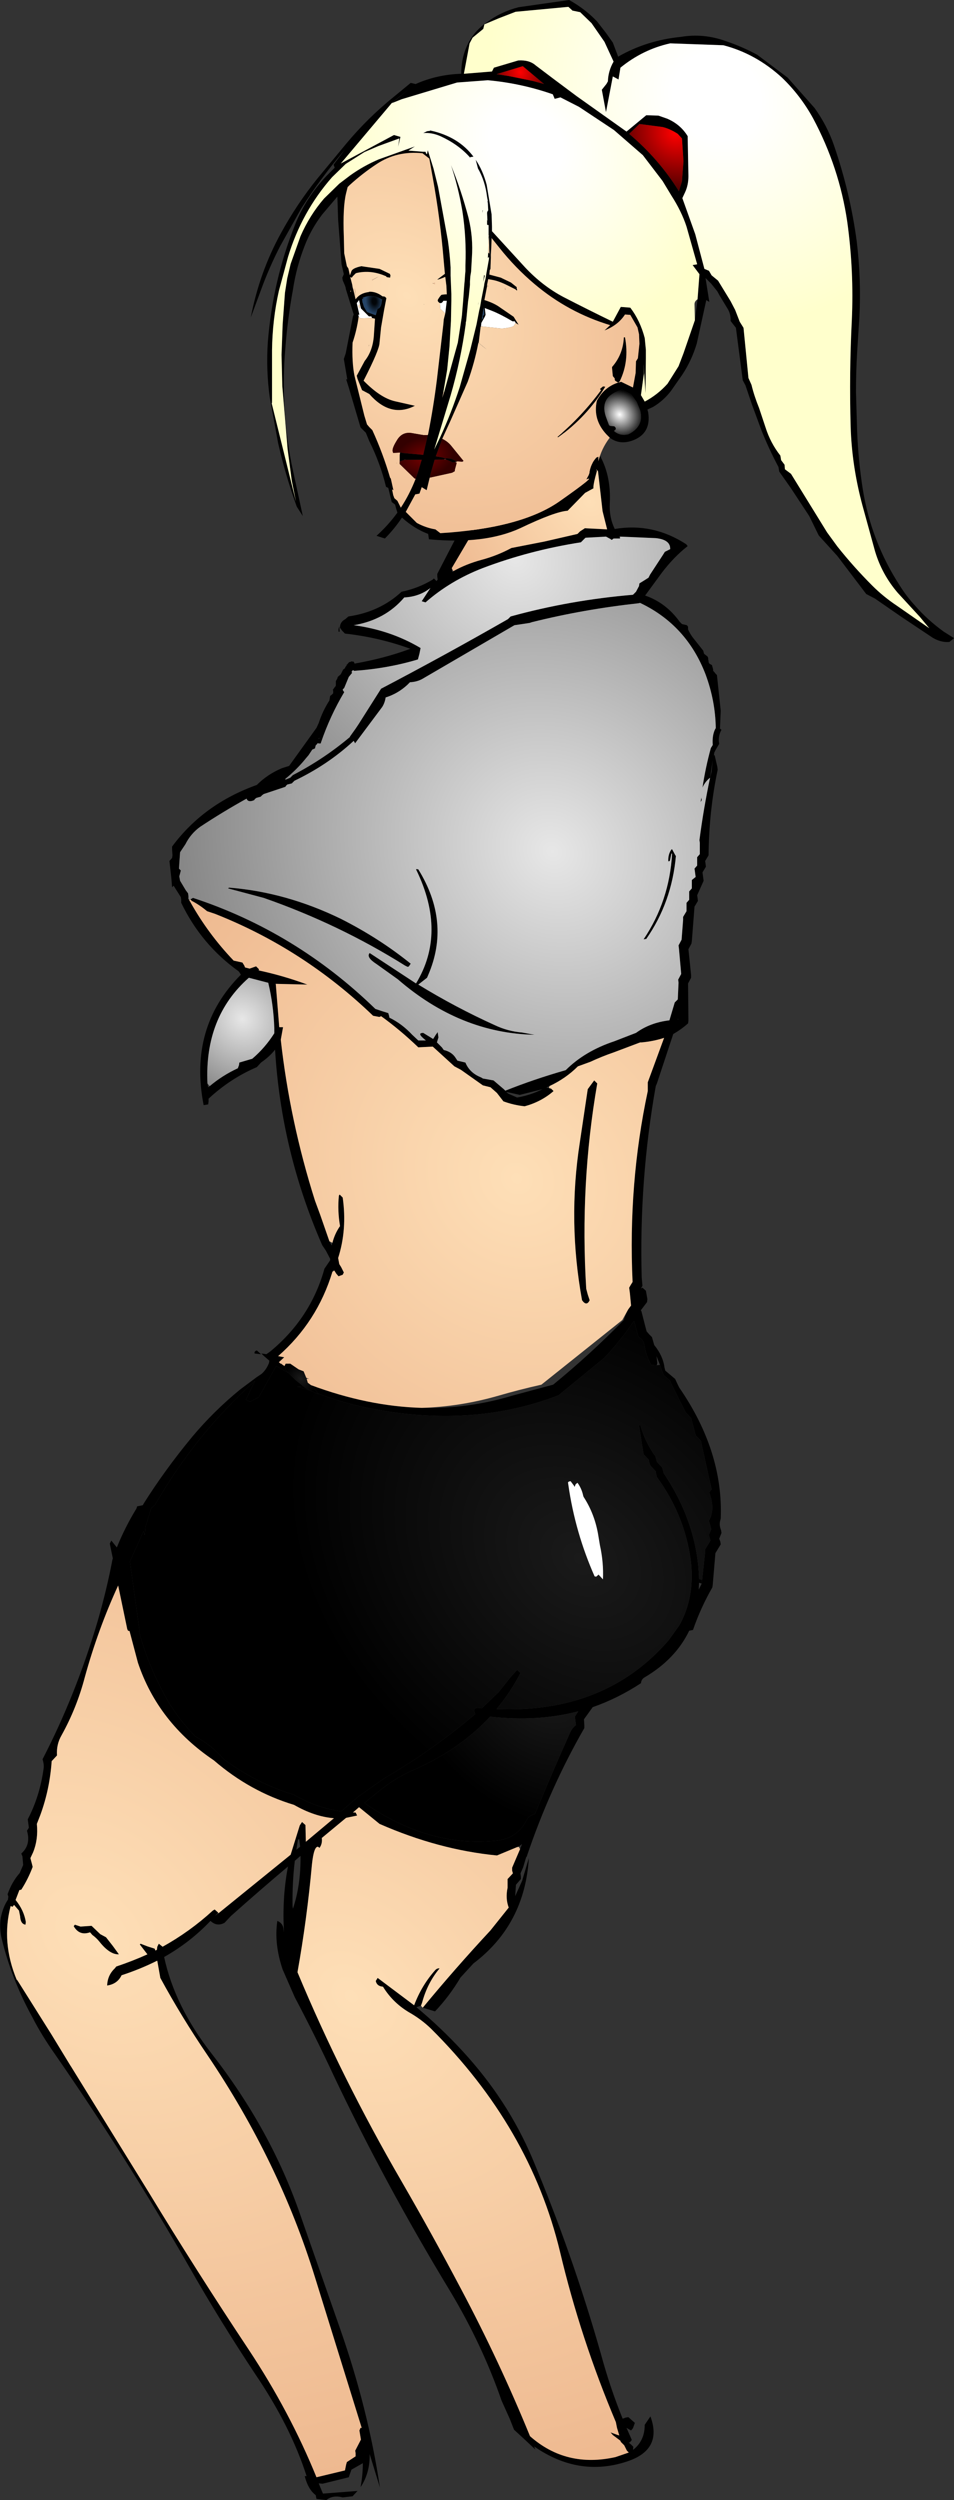 <?xml version="1.0" encoding="UTF-8" standalone="no"?>
<svg xmlns:xlink="http://www.w3.org/1999/xlink" height="328.7px" width="125.55px" xmlns="http://www.w3.org/2000/svg">
  <rect width="100%" height="100%" fill="#333333" stroke="none"/>
  <g transform="matrix(1.0, 0.0, 0.0, 1.0, 61.0, 155.95)">
    <path d="M-5.6 107.75 L-6.2 107.95 Q-3.0 110.6 -0.1 113.75 5.8 120.15 9.05 127.8 14.4 140.55 18.1 153.6 19.25 157.85 20.9 161.95 L20.95 162.05 21.35 161.9 21.7 161.85 22.15 162.25 22.55 162.6 22.3 163.3 22.05 163.6 21.7 163.4 21.45 163.25 22.15 164.85 21.9 165.15 21.75 165.2 22.05 165.45 22.35 165.75 22.3 166.15 22.55 165.95 Q23.85 164.8 23.85 162.85 L24.6 161.75 Q26.2 166.1 21.6 167.65 15.2 169.8 9.3 165.7 L9.45 166.1 7.85 164.6 6.65 163.5 6.1 162.1 5.0 159.65 Q2.45 152.3 -1.75 145.3 -10.4 131.05 -17.15 116.8 -19.55 111.65 -22.2 106.65 L-23.8 103.0 Q-24.95 99.6 -24.5 96.6 -23.8 96.9 -23.7 97.6 L-23.65 98.1 -23.65 97.6 Q-23.85 93.35 -23.1 89.45 -26.9 92.65 -30.6 95.95 L-31.45 96.85 Q-32.45 97.4 -33.3 96.6 -35.95 99.4 -39.4 101.35 -38.0 107.85 -33.15 114.05 -25.35 124.05 -21.5 135.2 L-16.25 150.2 Q-12.55 160.75 -11.0 171.1 L-12.35 166.7 Q-12.3 169.2 -13.55 171.05 -13.25 169.5 -13.25 167.9 L-14.75 168.75 -15.0 169.45 -15.1 169.75 -18.55 170.6 -19.05 170.55 -19.0 170.7 -18.5 171.9 -13.95 171.55 -14.6 172.25 -15.9 172.4 Q-17.2 172.05 -18.05 172.75 L-19.35 172.6 -19.45 172.1 Q-20.45 171.35 -20.9 169.6 L-20.65 169.6 Q-22.75 163.05 -27.4 156.2 -32.05 149.2 -36.15 142.0 -44.35 127.7 -53.75 114.15 -55.55 111.6 -56.75 109.25 -59.5 104.25 -60.8 98.85 -61.1 97.55 -60.9 96.2 -60.6 94.75 -59.95 93.8 L-59.9 93.4 -60.0 93.1 Q-59.45 91.5 -58.4 90.3 L-58.1 89.6 -57.95 89.25 -58.05 88.1 -58.2 87.75 Q-56.9 86.6 -57.45 84.75 L-57.2 84.35 -57.3 83.6 -57.35 83.25 Q-55.75 80.2 -55.25 76.5 -55.2 75.95 -55.4 75.35 -51.0 66.85 -48.15 57.2 -46.95 53.05 -46.2 49.1 L-46.15 48.95 -46.55 47.0 -46.35 46.6 -45.7 47.4 -45.65 47.5 -45.6 47.45 Q-44.55 44.85 -43.05 42.4 L-42.95 42.1 -42.2 41.95 -42.1 41.75 Q-39.3 37.3 -35.7 32.95 -32.85 29.55 -29.35 26.7 L-27.2 25.1 -26.6 24.7 Q-25.95 24.15 -25.6 23.25 L-25.55 22.95 -26.3 22.3 -26.6 22.0 -25.95 22.1 -25.45 21.75 Q-20.1 17.35 -18.3 10.85 L-17.55 9.75 -17.55 9.55 -18.1 8.5 -18.6 7.75 Q-24.0 -4.6 -24.8 -17.95 -25.5 -17.05 -26.65 -16.25 L-27.2 -15.65 Q-30.7 -14.15 -33.55 -11.5 L-33.55 -11.15 -33.6 -10.75 -34.2 -10.65 Q-36.2 -20.9 -29.3 -27.8 L-29.45 -28.05 -29.6 -28.25 Q-34.5 -31.75 -37.15 -37.25 L-37.15 -37.65 -37.2 -38.0 -38.15 -39.5 -38.35 -39.3 -38.4 -39.9 -38.45 -40.5 -38.7 -42.75 -38.35 -43.15 -38.3 -43.5 -38.35 -44.25 -38.35 -44.65 Q-34.2 -50.25 -27.2 -52.75 -25.8 -54.15 -23.9 -54.95 L-22.95 -55.25 -19.35 -60.25 -19.05 -60.9 Q-18.55 -62.45 -17.65 -63.85 L-17.55 -64.45 -17.35 -64.6 -17.15 -64.8 -17.15 -65.0 -17.15 -65.15 -17.2 -65.25 -16.95 -65.6 -16.85 -65.7 -16.8 -65.85 -16.8 -66.2 -16.8 -66.4 -16.6 -66.75 -16.55 -66.95 -16.15 -67.3 -15.85 -67.9 -15.6 -68.1 -15.55 -68.25 -15.35 -68.5 -15.45 -68.55 -15.35 -68.55 -15.05 -68.9 -15.0 -68.9 -14.8 -68.95 -14.8 -69.0 -14.45 -68.95 -14.35 -68.75 -14.35 -68.7 Q-10.35 -69.4 -7.0 -70.65 -11.1 -72.15 -15.6 -72.65 L-15.95 -73.0 -16.25 -73.4 Q-16.3 -74.15 -15.55 -74.55 L-15.15 -74.9 Q-11.0 -75.5 -8.15 -78.15 -5.95 -78.6 -4.05 -79.75 L-3.9 -79.9 -3.55 -79.55 -3.4 -79.75 -3.45 -80.15 -3.45 -80.5 -0.55 -86.1 -1.1 -86.3 0.55 -88.75 0.6 -89.15 0.65 -89.5 Q3.75 -94.65 7.7 -99.2 8.55 -100.15 9.5 -100.5 L13.15 -100.1 14.35 -99.9 Q19.6 -96.3 19.25 -89.75 19.15 -87.95 19.9 -86.4 24.9 -87.25 29.3 -84.4 L29.5 -84.15 Q27.7 -82.75 26.1 -80.65 L23.9 -77.65 Q26.65 -76.7 28.45 -74.2 L28.65 -74.0 28.75 -73.9 29.4 -73.75 29.55 -73.55 29.55 -73.4 29.55 -73.2 Q29.85 -72.5 30.4 -71.85 L31.55 -70.4 31.6 -70.2 31.65 -70.0 31.9 -69.8 32.1 -69.65 32.2 -69.45 32.2 -69.25 32.25 -69.05 32.25 -68.9 32.35 -68.7 32.7 -68.5 32.75 -68.3 32.85 -67.95 32.85 -67.75 33.0 -67.6 33.15 -67.4 33.35 -67.2 33.85 -62.5 33.75 -60.15 33.95 -60.0 Q33.55 -59.3 33.6 -58.5 L33.65 -58.15 33.2 -57.4 33.0 -57.0 32.95 -56.65 33.05 -56.65 33.4 -55.15 33.45 -54.75 Q32.3 -49.3 32.25 -43.5 L31.8 -42.75 31.85 -42.4 31.9 -42.0 31.45 -41.25 31.55 -40.5 31.6 -40.15 30.75 -38.25 30.8 -37.9 30.85 -37.5 30.4 -36.75 30.05 -32.25 30.0 -31.9 29.6 -31.15 29.95 -27.75 29.95 -27.4 29.55 -26.65 29.6 -21.75 29.55 -21.4 Q28.65 -20.6 27.6 -20.0 L25.45 -13.5 25.3 -13.15 Q23.1 -0.8 23.45 12.0 L23.55 13.1 23.35 13.45 23.45 13.4 23.55 13.35 24.0 13.75 24.2 14.85 24.15 15.25 23.35 16.3 23.35 16.4 23.4 16.4 23.9 18.35 24.1 19.1 24.45 19.5 24.8 19.85 25.1 20.9 Q26.25 22.3 26.45 23.85 L26.55 24.25 27.85 25.35 28.2 26.1 28.4 26.5 Q34.2 34.9 33.85 43.7 L33.75 44.1 Q33.65 44.65 33.9 45.25 L33.95 45.6 33.65 46.35 33.8 46.75 33.85 47.1 33.15 48.25 32.8 52.4 32.75 52.75 Q31.2 55.45 30.2 58.35 L29.7 58.45 Q27.9 62.2 23.8 64.6 23.4 64.85 23.35 65.35 20.3 67.35 17.0 68.5 L16.1 69.75 15.85 70.1 15.9 70.85 15.9 71.25 Q11.35 79.15 8.3 88.2 L8.25 88.2 7.85 89.55 7.5 90.35 7.55 90.75 7.55 91.1 6.9 91.85 6.8 93.35 6.8 93.4 6.8 93.35 7.75 91.25 7.75 91.2 8.6 88.35 Q8.05 97.1 1.3 102.2 L-0.4 104.05 Q-1.85 106.5 -3.75 108.5 L-5.4 108.0 -5.35 108.0 Q-1.1 102.85 3.55 97.85 L5.95 94.85 Q5.5 93.65 5.8 92.25 L5.8 91.1 6.5 90.35 6.4 90.0 6.4 89.6 7.45 87.15 7.7 86.5 7.25 86.85 7.05 86.9 4.4 88.0 Q-3.3 87.25 -11.05 83.85 L-13.75 81.65 -14.55 82.35 -14.2 82.35 -14.0 82.75 -15.45 83.05 -18.65 85.7 Q-18.55 86.45 -18.95 87.0 L-19.15 86.85 Q-19.7 86.8 -19.95 89.2 -20.6 96.35 -21.85 103.35 -16.05 117.25 -8.15 130.85 -4.1 137.85 -0.35 144.95 4.75 154.55 8.75 164.35 13.5 168.55 20.0 167.1 L21.75 166.5 21.5 166.25 21.15 165.55 20.7 165.1 20.65 164.95 19.65 164.2 19.35 163.85 20.3 164.2 20.5 164.25 20.2 163.25 20.05 162.5 Q15.4 151.5 12.7 140.1 8.75 123.7 -4.3 110.75 -5.5 109.6 -6.95 108.75 -9.25 107.45 -10.6 105.25 -11.4 105.2 -11.55 104.5 L-11.3 104.1 -6.5 107.7 Q-5.5 105.05 -3.7 103.05 -3.45 102.8 -3.15 102.85 -4.75 104.75 -5.45 107.35 L-5.6 107.75 M-1.55 -81.25 L-1.5 -80.9 -1.5 -80.75 -1.35 -80.85 Q0.35 -81.8 2.4 -82.35 4.45 -82.9 6.3 -83.9 L10.65 -84.75 15.0 -85.75 15.35 -86.1 15.9 -86.45 15.95 -86.5 18.9 -86.35 18.3 -88.75 17.7 -94.0 17.45 -94.35 17.1 -94.75 Q15.4 -100.8 8.95 -98.55 7.1 -97.9 6.3 -96.25 4.35 -92.4 1.65 -89.15 L1.5 -88.8 Q1.55 -87.25 1.0 -85.75 L0.9 -85.4 -1.55 -81.25 M20.6 -85.15 L19.8 -85.15 19.65 -85.1 19.6 -85.0 19.5 -85.0 19.45 -84.95 19.4 -85.05 18.75 -85.4 16.05 -85.25 15.7 -84.9 15.45 -84.65 Q8.7 -83.6 2.5 -81.25 -1.75 -79.6 -5.0 -76.75 L-5.5 -76.9 -4.35 -78.65 Q-5.8 -77.5 -7.8 -77.4 -10.3 -74.45 -14.45 -73.75 -9.6 -73.1 -5.65 -70.75 L-5.8 -70.0 -6.0 -69.25 Q-10.0 -68.05 -14.4 -67.75 L-14.55 -67.9 -14.55 -67.85 -14.6 -67.8 -14.75 -67.6 -14.65 -67.5 -15.1 -66.95 -15.7 -65.5 -15.9 -65.3 -15.85 -65.15 -15.7 -64.95 Q-17.55 -61.85 -18.75 -58.35 L-18.8 -58.2 -19.05 -58.2 -19.2 -58.25 -19.25 -58.15 -19.45 -57.95 -19.5 -57.75 -19.55 -57.55 -19.9 -57.4 -20.4 -56.65 -20.7 -56.3 Q-21.9 -54.8 -23.45 -53.55 L-23.5 -53.4 -23.4 -53.45 -22.8 -53.7 -22.6 -53.9 -22.45 -54.05 Q-18.4 -56.15 -14.95 -59.05 L-14.95 -59.1 -14.2 -60.15 -13.8 -60.75 -10.85 -65.4 Q-2.45 -69.8 5.85 -74.55 L6.2 -74.9 Q14.0 -77.05 22.3 -77.75 L22.7 -78.15 23.1 -78.9 23.15 -79.25 23.8 -79.65 24.35 -80.0 24.55 -80.4 26.25 -83.0 26.5 -83.4 27.2 -83.75 Q27.25 -85.0 25.3 -85.2 L20.6 -85.4 20.45 -85.4 20.6 -85.15 M32.45 -53.7 Q31.8 -53.2 31.45 -52.4 31.85 -55.05 32.55 -57.6 L32.8 -58.0 Q32.7 -59.3 33.15 -60.15 L33.2 -60.2 Q33.15 -63.8 31.85 -67.3 29.35 -73.8 23.2 -76.7 L23.15 -76.65 Q15.8 -75.85 9.0 -74.15 L8.7 -74.05 6.7 -73.75 -5.4 -66.7 Q-6.1 -66.3 -7.05 -66.25 L-7.4 -65.9 Q-8.65 -64.75 -10.25 -64.25 -10.35 -63.55 -10.7 -63.0 L-14.25 -58.25 -14.25 -58.2 -14.45 -58.55 Q-17.85 -55.4 -22.25 -53.3 L-22.4 -53.15 -22.6 -52.95 -23.2 -52.8 -23.35 -52.65 -23.45 -52.5 -26.3 -51.55 -26.5 -51.4 -26.7 -51.2 -27.25 -51.05 -27.45 -50.9 -27.55 -50.75 Q-28.35 -50.4 -28.55 -50.95 -31.7 -49.2 -34.65 -47.25 -35.9 -46.35 -36.6 -44.95 L-37.3 -43.9 -37.45 -41.75 -37.2 -41.5 -37.4 -40.75 -37.4 -40.7 -37.3 -40.15 -36.55 -38.9 -36.25 -38.5 -36.2 -38.15 -36.2 -37.75 -36.1 -37.65 -36.1 -37.6 -35.95 -37.35 Q-33.6 -33.15 -30.25 -29.65 L-29.1 -29.4 -28.85 -29.0 -28.75 -28.75 -28.15 -28.6 -27.3 -28.9 -26.9 -28.5 -26.95 -28.45 -27.05 -28.4 -26.9 -28.35 Q-23.65 -27.65 -20.55 -26.5 L-24.7 -26.6 -24.8 -26.6 -24.7 -26.5 -24.25 -20.9 -23.75 -20.9 -24.05 -19.25 Q-22.85 -8.5 -19.55 1.9 L-18.85 3.8 -17.65 7.25 -17.35 7.8 -17.25 7.45 Q-16.95 6.25 -16.25 5.25 -16.6 3.2 -16.4 1.25 L-16.3 1.1 -15.9 1.5 Q-15.3 5.7 -16.5 9.45 L-16.35 10.25 -16.1 10.65 -15.75 11.35 -15.9 11.65 -16.45 11.85 -16.75 11.5 -17.0 11.1 -17.1 11.05 -17.25 11.25 Q-19.25 17.85 -24.4 22.35 L-23.6 22.5 -24.3 23.15 -24.05 23.35 -23.8 23.5 -23.55 23.65 -23.55 23.7 -23.35 24.25 -23.05 24.55 -24.65 23.65 -26.95 27.75 -28.1 28.35 -28.65 28.1 -27.45 25.6 Q-35.25 32.6 -40.6 41.9 L-41.1 42.35 -41.55 43.8 -41.65 44.15 -41.85 44.75 -41.95 45.9 -42.1 45.35 -43.9 49.35 -42.65 58.35 -42.7 58.55 Q-41.55 62.95 -39.1 67.35 -37.55 70.05 -35.3 72.35 -33.15 73.5 -31.55 75.35 -27.1 78.6 -22.35 80.0 -19.35 81.75 -16.1 82.2 L-13.9 80.3 -10.5 77.9 Q-4.05 74.15 1.55 69.4 1.1 68.5 2.1 68.6 L2.4 68.65 4.65 66.5 6.15 64.6 7.05 63.6 7.5 64.0 Q6.15 66.6 4.35 68.75 18.65 69.35 27.0 59.7 L28.4 57.75 Q30.5 54.0 29.9 49.15 29.1 43.25 25.45 38.25 L25.35 37.85 25.3 37.5 24.6 36.75 24.45 36.35 24.4 36.0 23.7 35.25 23.1 31.5 23.25 31.35 Q23.8 33.35 24.95 35.1 L25.25 35.5 25.35 35.85 25.45 36.25 26.15 37.0 26.25 37.35 26.35 37.75 Q30.8 44.4 31.0 51.65 L31.0 52.15 30.95 53.05 31.35 52.25 31.4 51.8 31.8 48.1 31.8 47.75 32.5 46.6 32.4 46.25 32.3 45.85 32.6 45.1 32.4 44.35 32.3 44.0 Q33.1 42.55 32.45 40.6 L32.35 40.25 32.65 39.85 31.4 34.25 31.25 33.5 30.55 32.75 30.05 30.85 29.95 30.5 29.25 29.75 27.35 26.0 27.2 25.6 26.35 24.85 25.85 23.5 25.4 22.35 25.5 23.25 25.45 23.5 25.45 23.55 25.4 23.55 24.7 23.5 Q24.0 22.25 23.8 20.85 L23.7 20.5 23.45 20.15 23.0 19.75 22.45 17.7 Q20.65 20.35 18.5 22.6 L12.5 27.5 Q1.6 31.7 -11.3 29.4 -15.35 28.7 -19.2 27.25 L-19.3 27.0 -20.1 26.15 Q-12.6 28.95 -5.5 29.15 0.6 29.3 6.4 27.55 L11.8 26.1 Q16.7 22.1 21.1 17.6 21.3 16.9 21.65 16.25 L21.75 16.1 22.05 15.7 21.9 14.1 21.8 13.35 22.0 13.0 22.25 12.6 Q21.65 -0.3 24.25 -12.5 L24.25 -13.65 26.4 -19.5 Q25.05 -19.05 23.45 -18.9 L23.25 -18.9 19.8 -17.6 Q18.2 -17.05 16.7 -16.35 L15.05 -15.75 Q13.45 -14.15 11.3 -13.15 L10.9 -12.95 11.25 -12.9 11.55 -12.8 11.85 -12.5 Q10.25 -11.1 8.05 -10.5 6.6 -10.65 5.25 -11.15 L4.4 -12.25 3.55 -13.0 2.55 -13.25 -0.35 -15.3 -1.2 -15.75 -4.05 -18.35 -5.95 -18.25 Q-8.35 -20.55 -10.85 -22.35 -11.0 -22.25 -11.1 -22.25 L-11.9 -22.4 Q-21.05 -31.2 -32.7 -35.8 L-33.75 -36.15 Q-34.7 -36.95 -35.75 -37.5 L-35.95 -37.7 -35.6 -37.9 Q-22.05 -33.45 -11.6 -23.3 L-10.7 -23.0 -9.9 -22.75 -9.8 -22.4 -9.75 -22.15 Q-8.1 -21.35 -6.75 -19.9 L-5.95 -19.15 -4.95 -19.15 -5.3 -19.45 Q-6.1 -20.15 -5.3 -20.15 L-4.0 -19.35 -3.9 -19.5 -3.65 -19.9 -3.4 -20.25 -3.3 -19.55 -3.5 -18.9 -2.85 -18.25 -2.6 -17.9 Q-1.5 -17.65 -1.0 -16.8 L-0.8 -16.5 0.25 -16.25 Q0.8 -14.9 2.3 -14.3 2.4 -14.25 2.55 -14.15 L3.95 -13.9 5.3 -12.75 5.5 -12.55 Q9.25 -14.05 13.45 -15.25 15.95 -17.75 19.85 -19.05 L22.7 -20.15 Q24.55 -21.5 27.1 -21.8 L27.8 -24.15 28.2 -24.55 28.3 -26.75 28.25 -27.15 28.65 -27.9 28.35 -31.25 28.3 -31.65 28.7 -32.4 28.9 -35.0 28.9 -35.4 29.35 -36.15 29.35 -36.9 29.35 -37.25 29.7 -37.65 29.7 -38.4 29.7 -38.75 30.05 -39.15 30.05 -39.9 30.05 -40.25 30.55 -40.65 30.45 -41.4 30.4 -41.75 30.75 -42.15 30.75 -42.9 30.75 -43.25 31.1 -43.65 31.1 -45.15 31.05 -45.5 Q31.6 -49.7 32.45 -53.7 L32.65 -54.5 32.8 -56.05 32.45 -53.7 M-16.45 -72.9 L-16.45 -73.25 -16.35 -73.6 -16.3 -72.9 -16.45 -72.9 M-19.05 -58.9 L-19.05 -58.75 -18.95 -58.95 -19.05 -58.9 M-5.95 -41.65 Q-1.65 -34.7 -4.65 -27.75 L-4.8 -27.4 -5.95 -26.5 Q-1.05 -23.5 4.15 -21.15 5.85 -20.35 7.7 -20.2 L9.35 -19.9 Q-0.45 -20.1 -8.65 -27.2 L-11.45 -29.2 Q-12.85 -30.1 -12.35 -30.65 L-6.25 -26.65 Q-2.2 -33.3 -6.2 -41.55 -6.35 -41.75 -5.95 -41.65 M-7.4 -28.85 L-7.7 -29.0 Q-16.4 -34.45 -26.3 -37.9 L-31.0 -39.15 -30.85 -39.25 Q-23.35 -38.65 -16.15 -35.15 -11.1 -32.6 -6.95 -29.25 L-7.15 -28.95 Q-7.25 -28.8 -7.4 -28.85 M-33.4 -13.15 Q-31.75 -14.55 -29.7 -15.5 L-29.55 -15.9 -29.5 -16.25 -27.8 -16.75 Q-26.1 -18.2 -24.9 -20.1 L-24.9 -20.75 Q-25.0 -23.85 -25.7 -26.75 L-25.75 -26.75 -28.25 -27.4 Q-34.1 -22.25 -33.7 -13.5 L-33.6 -13.0 -33.4 -13.15 M31.35 -50.75 L31.2 -50.5 31.3 -51.1 31.35 -50.75 M27.45 -43.7 L27.4 -43.9 27.35 -43.7 27.2 -42.95 27.15 -42.75 26.95 -42.7 Q26.9 -43.6 27.35 -44.25 L27.45 -44.3 27.85 -43.55 27.95 -43.4 Q27.4 -37.3 24.05 -32.5 L23.7 -32.45 Q27.1 -37.5 27.45 -43.7 M17.6 -13.5 Q15.3 -0.25 16.15 13.5 L16.35 14.25 16.6 15.0 Q16.2 15.85 15.6 15.0 13.7 4.6 15.3 -5.7 L16.35 -12.75 17.05 -13.7 17.2 -13.9 17.6 -13.5 M7.05 -11.65 Q8.8 -11.95 10.4 -12.75 L7.4 -12.0 5.6 -12.4 5.9 -12.15 6.6 -11.85 7.05 -11.65 M28.25 -22.05 L28.2 -21.9 28.25 -21.9 28.25 -22.05 M14.65 69.75 L15.1 69.05 Q9.7 70.45 3.5 69.75 -0.55 74.1 -6.45 76.7 -8.9 77.75 -10.95 79.4 L-13.05 81.1 Q-4.5 87.0 4.35 86.05 7.1 85.75 8.3 83.35 8.55 82.8 9.4 82.55 11.65 77.15 14.05 71.8 14.3 71.25 14.8 70.85 L14.7 70.1 14.65 69.75 M-25.4 22.35 L-25.45 22.35 -25.4 22.35 M-26.65 22.1 L-27.5 22.0 Q-27.55 21.7 -27.2 21.6 L-26.65 22.1 M-20.7 25.2 L-20.3 25.35 -20.65 25.3 -20.7 25.2 M-20.25 26.85 L-21.9 26.35 -21.3 26.3 -21.15 26.25 -20.85 26.5 -20.25 26.85 M-32.25 95.6 L-22.75 87.9 -21.55 84.05 -21.25 83.6 -20.8 84.0 -20.75 86.2 -17.05 83.1 Q-19.6 82.9 -22.3 81.35 -28.1 79.6 -32.85 75.5 -40.2 70.55 -42.85 62.65 L-43.95 58.5 -44.15 58.45 -44.25 58.25 -45.45 52.5 Q-48.1 58.25 -49.85 64.6 -50.9 68.6 -52.9 72.2 -53.6 73.4 -53.5 74.85 L-54.2 75.6 Q-54.45 79.3 -55.7 82.7 L-56.15 83.85 Q-55.95 85.9 -56.65 87.6 L-57.0 88.35 -56.8 89.1 -56.7 89.5 Q-57.3 91.1 -58.2 92.5 L-58.45 92.55 -58.95 93.85 Q-57.85 95.2 -57.6 96.75 L-57.65 97.1 Q-58.3 97.0 -58.35 96.0 L-58.5 95.25 -59.15 94.5 -59.35 94.75 -59.6 94.65 Q-60.85 99.4 -58.8 104.35 L-58.7 104.6 -58.75 104.35 -54.25 111.5 -51.75 115.6 -51.65 115.75 -41.45 132.25 Q-35.1 142.7 -28.25 153.0 -22.85 161.15 -19.35 169.75 L-15.6 168.85 -15.45 168.1 -15.35 167.75 -14.2 167.0 -14.2 166.6 -14.25 166.25 -13.5 164.8 -13.7 163.6 -13.55 163.25 -13.35 163.3 -13.4 163.25 -19.55 143.45 Q-24.25 128.25 -33.7 114.25 -37.1 109.25 -39.9 104.1 L-40.3 101.85 -40.35 101.85 Q-42.55 102.95 -45.0 103.75 -45.55 104.9 -46.9 105.1 -46.85 103.75 -45.9 102.85 L-45.7 102.6 Q-43.6 101.9 -41.6 101.0 L-42.6 99.7 -42.5 99.6 -41.6 99.95 -40.65 100.25 -40.55 100.5 -40.35 100.4 -40.3 100.0 -40.1 99.6 -39.6 100.0 Q-36.0 98.0 -33.0 95.25 L-32.75 95.1 -32.3 95.5 -32.7 95.95 -32.25 95.6 M-51.15 97.1 L-50.4 97.35 -48.95 97.25 -47.8 98.35 -47.05 98.75 -46.15 99.9 -45.35 101.0 Q-46.55 101.05 -47.9 99.35 -48.3 98.85 -48.85 98.45 L-49.15 98.1 Q-50.55 98.6 -51.3 97.3 L-51.15 97.1 M-21.8 86.0 L-22.0 87.25 -21.5 86.85 -21.6 86.0 Q-21.65 85.7 -21.8 86.0 M-22.2 88.7 Q-22.55 91.6 -22.5 94.65 L-22.45 95.0 Q-21.4 91.9 -21.45 88.05 L-22.2 88.7" fill="#000000" fill-rule="evenodd" stroke="none"/>
    <path d="M-14.4 -67.75 Q-10.0 -68.05 -6.0 -69.25 L-5.8 -70.0 -5.65 -70.75 Q-9.6 -73.1 -14.45 -73.75 -10.3 -74.45 -7.8 -77.4 -5.8 -77.5 -4.35 -78.65 L-5.5 -76.9 -5.0 -76.75 Q-1.75 -79.6 2.5 -81.25 8.7 -83.6 15.45 -84.65 L15.7 -84.9 16.05 -85.25 18.75 -85.4 19.4 -85.05 19.45 -84.95 19.5 -85.0 19.6 -85.0 19.65 -85.1 19.8 -85.15 20.6 -85.15 20.6 -85.4 25.3 -85.2 Q27.25 -85.0 27.2 -83.75 L26.5 -83.4 26.25 -83.0 24.55 -80.4 24.35 -80.0 23.8 -79.65 23.15 -79.25 23.1 -78.9 22.7 -78.15 22.3 -77.75 Q14.0 -77.05 6.2 -74.9 L5.85 -74.55 Q-2.45 -69.8 -10.85 -65.4 L-13.8 -60.75 -14.2 -60.15 -14.95 -59.1 -14.95 -59.05 Q-18.4 -56.15 -22.45 -54.05 L-22.6 -53.9 -22.8 -53.7 -23.4 -53.45 -23.45 -53.55 Q-21.9 -54.8 -20.7 -56.3 L-20.4 -56.65 -19.9 -57.4 -19.55 -57.55 -19.5 -57.75 -19.45 -57.95 -19.25 -58.15 -19.2 -58.25 -19.05 -58.2 -18.8 -58.2 -18.75 -58.35 Q-17.55 -61.85 -15.7 -64.95 L-15.85 -65.15 -15.9 -65.3 -15.7 -65.5 -15.1 -66.95 -14.65 -67.5 -14.75 -67.6 -14.6 -67.8 -14.55 -67.85 -14.4 -67.75" fill="url(#gradient0)" fill-rule="evenodd" stroke="none"/>
    <path d="M-36.1 -37.65 L-36.2 -37.75 -36.2 -38.15 -36.25 -38.5 -36.55 -38.9 -37.3 -40.15 -37.4 -40.7 -37.4 -40.75 -37.2 -41.5 -37.45 -41.75 -37.3 -43.9 -36.6 -44.95 Q-35.9 -46.35 -34.65 -47.25 -31.7 -49.2 -28.55 -50.95 -28.35 -50.4 -27.55 -50.75 L-27.45 -50.9 -27.25 -51.05 -26.7 -51.2 -26.5 -51.4 -26.3 -51.55 -23.45 -52.5 -23.35 -52.65 -23.2 -52.8 -22.6 -52.95 -22.4 -53.15 -22.25 -53.3 Q-17.85 -55.4 -14.45 -58.55 L-14.25 -58.2 -14.25 -58.25 -10.7 -63.0 Q-10.35 -63.55 -10.25 -64.25 -8.65 -64.75 -7.4 -65.9 L-7.05 -66.25 Q-6.1 -66.3 -5.4 -66.7 L6.7 -73.75 8.7 -74.05 9.0 -74.15 Q15.8 -75.85 23.15 -76.65 L23.2 -76.7 Q29.35 -73.8 31.85 -67.3 33.15 -63.8 33.2 -60.2 L33.15 -60.15 Q32.7 -59.3 32.8 -58.0 L32.55 -57.6 Q31.85 -55.05 31.45 -52.4 31.8 -53.2 32.45 -53.7 31.6 -49.7 31.05 -45.5 L31.1 -45.15 31.1 -43.65 30.75 -43.25 30.75 -42.9 30.75 -42.15 30.4 -41.75 30.45 -41.4 30.55 -40.65 30.05 -40.25 30.05 -39.9 30.05 -39.15 29.7 -38.75 29.7 -38.4 29.7 -37.65 29.35 -37.25 29.35 -36.9 29.35 -36.15 28.9 -35.4 28.9 -35.0 28.7 -32.4 28.3 -31.65 28.35 -31.25 28.65 -27.9 28.25 -27.15 28.3 -26.75 28.2 -24.55 27.8 -24.15 27.1 -21.8 Q24.55 -21.5 22.7 -20.15 L19.85 -19.05 Q15.95 -17.75 13.45 -15.25 9.25 -14.05 5.5 -12.55 L5.3 -12.75 3.95 -13.9 2.55 -14.15 Q2.4 -14.25 2.3 -14.3 0.8 -14.9 0.25 -16.25 L-0.8 -16.5 -1.0 -16.8 Q-1.5 -17.65 -2.6 -17.9 L-2.85 -18.25 -3.5 -18.9 -3.3 -19.55 -3.4 -20.25 -3.65 -19.9 -3.9 -19.5 -4.0 -19.35 -5.3 -20.15 Q-6.1 -20.15 -5.3 -19.45 L-4.95 -19.15 -5.95 -19.15 -6.75 -19.9 Q-8.1 -21.35 -9.75 -22.15 L-9.8 -22.4 -9.9 -22.75 -10.7 -23.0 -11.6 -23.3 Q-22.05 -33.45 -35.6 -37.9 L-35.95 -37.7 -36.1 -37.65 M-7.4 -28.85 Q-7.25 -28.8 -7.15 -28.95 L-6.95 -29.25 Q-11.1 -32.6 -16.15 -35.15 -23.35 -38.65 -30.85 -39.25 L-31.0 -39.15 -26.3 -37.9 Q-16.4 -34.45 -7.7 -29.0 L-7.4 -28.85 M-5.95 -41.65 Q-6.35 -41.75 -6.2 -41.55 -2.2 -33.3 -6.25 -26.65 L-12.35 -30.65 Q-12.85 -30.1 -11.45 -29.2 L-8.65 -27.2 Q-0.45 -20.1 9.35 -19.9 L7.7 -20.2 Q5.85 -20.35 4.15 -21.15 -1.05 -23.5 -5.95 -26.5 L-4.8 -27.4 -4.65 -27.75 Q-1.65 -34.7 -5.95 -41.65 M31.35 -50.75 L31.3 -51.1 31.2 -50.5 31.35 -50.75 M27.45 -43.7 Q27.1 -37.5 23.7 -32.45 L24.05 -32.5 Q27.4 -37.3 27.95 -43.4 L27.85 -43.55 27.45 -44.3 27.35 -44.25 Q26.9 -43.6 26.95 -42.7 L27.15 -42.75 27.2 -42.95 27.35 -43.7 27.45 -43.7" fill="url(#gradient1)" fill-rule="evenodd" stroke="none"/>
    <path d="M-1.35 -80.85 L-1.55 -81.25 0.9 -85.4 1.0 -85.75 Q1.55 -87.25 1.5 -88.8 L1.65 -89.15 Q4.35 -92.4 6.3 -96.25 7.1 -97.9 8.95 -98.55 15.4 -100.8 17.1 -94.75 L17.45 -94.35 17.7 -94.0 18.3 -88.75 18.9 -86.35 15.95 -86.5 15.9 -86.45 15.35 -86.1 15.0 -85.75 10.65 -84.75 6.3 -83.9 Q4.45 -82.9 2.4 -82.35 0.35 -81.8 -1.35 -80.85" fill="url(#gradient2)" fill-rule="evenodd" stroke="none"/>
    <path d="M-35.75 -37.5 Q-34.7 -36.95 -33.75 -36.15 L-32.7 -35.8 Q-21.05 -31.2 -11.9 -22.4 L-11.1 -22.25 Q-11.0 -22.25 -10.85 -22.35 -8.35 -20.55 -5.95 -18.25 L-4.05 -18.35 -1.2 -15.75 -0.35 -15.3 2.55 -13.25 3.55 -13.0 4.4 -12.25 5.25 -11.15 Q6.6 -10.65 8.05 -10.5 10.25 -11.1 11.85 -12.5 L11.55 -12.8 11.3 -13.15 Q13.45 -14.15 15.05 -15.75 L16.7 -16.35 Q18.2 -17.05 19.8 -17.6 L23.25 -18.9 23.45 -18.9 Q25.05 -19.05 26.4 -19.5 L24.25 -13.65 24.25 -12.5 Q21.65 -0.3 22.25 12.6 L22.0 13.0 21.8 13.35 21.9 14.1 22.05 15.7 21.75 16.1 21.65 16.25 20.9 17.6 10.25 26.1 Q7.35 26.75 4.6 27.55 -0.45 29.0 -5.5 29.15 -12.6 28.95 -20.1 26.15 L-20.5 25.85 -20.6 25.5 -20.65 25.3 -20.3 25.35 -20.7 25.2 -21.05 24.35 -21.7 24.1 -22.8 23.35 -23.4 23.35 -23.55 23.65 -23.8 23.5 -23.95 23.35 -24.05 23.35 -24.3 23.15 -23.6 22.5 -24.4 22.35 Q-19.25 17.85 -17.25 11.25 L-17.0 11.1 -16.75 11.5 -16.45 11.85 -15.9 11.65 -15.75 11.35 -16.1 10.65 -16.35 10.25 -16.5 9.45 Q-15.3 5.7 -15.9 1.5 L-16.3 1.1 -16.4 1.25 Q-16.6 3.2 -16.25 5.25 -16.95 6.25 -17.25 7.45 L-17.65 7.25 -18.85 3.8 -19.55 1.9 Q-22.85 -8.5 -24.05 -19.25 L-23.75 -20.9 -24.25 -20.9 -24.7 -26.5 -24.7 -26.6 -20.55 -26.5 Q-23.65 -27.65 -26.9 -28.35 L-26.9 -28.5 -27.3 -28.9 -28.15 -28.6 -28.75 -28.75 -28.85 -29.0 -29.1 -29.4 -30.25 -29.65 Q-33.6 -33.15 -35.95 -37.35 L-35.75 -37.5 M17.6 -13.5 L17.2 -13.9 17.05 -13.7 16.35 -12.75 15.3 -5.7 Q13.7 4.6 15.6 15.0 16.2 15.85 16.6 15.0 L16.35 14.25 16.15 13.5 Q15.3 -0.25 17.6 -13.5" fill="url(#gradient3)" fill-rule="evenodd" stroke="none"/>
    <path d="M-36.1 -37.6 L-35.95 -37.7 -35.75 -37.5 -35.95 -37.35 -36.1 -37.6 M11.55 -12.8 L11.25 -12.9 11.3 -13.15 11.55 -12.8 M-26.95 -28.45 L-26.9 -28.5 -26.9 -28.35 -26.95 -28.45" fill="url(#gradient4)" fill-rule="evenodd" stroke="none"/>
    <path d="M-19.2 27.25 Q-15.35 28.7 -11.3 29.4 1.6 31.7 12.5 27.5 L18.5 22.6 Q20.65 20.35 22.45 17.7 L23.0 19.75 23.45 20.15 23.7 20.5 23.8 20.85 Q24.0 22.25 24.7 23.5 L25.4 23.55 25.45 23.55 25.85 23.5 26.35 24.85 27.2 25.6 27.35 26.0 29.25 29.75 29.95 30.5 30.05 30.85 30.55 32.75 31.25 33.5 31.4 34.25 32.65 39.85 32.35 40.25 32.45 40.6 Q33.1 42.55 32.3 44.0 L32.4 44.35 32.6 45.1 32.3 45.85 32.4 46.25 32.5 46.6 31.8 47.75 31.8 48.1 31.4 51.8 31.0 51.65 Q30.8 44.4 26.35 37.75 L26.25 37.35 26.15 37.0 25.45 36.25 25.35 35.85 25.25 35.5 24.95 35.1 Q23.8 33.35 23.25 31.35 L23.1 31.5 23.7 35.25 24.4 36.0 24.45 36.35 24.6 36.75 25.3 37.5 25.35 37.85 25.45 38.25 Q29.1 43.25 29.9 49.15 30.5 54.0 28.4 57.75 L27.0 59.7 Q18.65 69.35 4.35 68.75 6.15 66.6 7.5 64.0 L7.05 63.6 6.15 64.6 4.65 66.5 2.4 68.65 2.1 68.6 Q1.1 68.5 1.55 69.4 -4.05 74.15 -10.5 77.9 L-13.9 80.3 -16.1 82.2 Q-19.35 81.75 -22.35 80.0 -27.1 78.6 -31.55 75.35 -33.15 73.5 -35.3 72.35 -37.55 70.05 -39.1 67.35 -41.55 62.95 -42.7 58.55 L-42.65 58.35 -43.9 49.35 -42.1 45.35 -41.95 45.9 -41.85 44.75 -41.65 44.15 -41.55 43.8 -41.1 42.35 -40.6 41.9 Q-35.25 32.6 -27.45 25.6 L-28.65 28.1 -28.1 28.35 -26.95 27.75 -24.65 23.65 -23.05 24.55 -22.1 25.5 -21.15 26.25 -21.3 26.3 -21.9 26.35 -20.25 26.85 -19.1 27.35 -19.2 27.25" fill="url(#gradient5)" fill-rule="evenodd" stroke="none"/>
    <path d="M31.4 51.8 L31.35 52.25 31.0 52.15 31.0 51.65 31.4 51.8" fill="url(#gradient6)" fill-rule="evenodd" stroke="none"/>
    <path d="M14.65 69.75 L14.7 70.1 14.8 70.85 Q14.3 71.25 14.05 71.8 11.65 77.15 9.4 82.55 8.55 82.8 8.3 83.35 7.1 85.75 4.35 86.05 -4.5 87.0 -13.05 81.1 L-10.95 79.4 Q-8.9 77.75 -6.45 76.7 -0.55 74.1 3.5 69.75 9.7 70.45 15.1 69.05 L14.65 69.75" fill="url(#gradient7)" fill-rule="evenodd" stroke="none"/>
    <path d="M-5.4 108.0 L-5.6 107.75 -5.35 108.0 -5.4 108.0 M7.05 86.9 L7.25 86.85 7.45 87.15 7.05 86.9" fill="url(#gradient8)" fill-rule="evenodd" stroke="none"/>
    <path d="M-5.6 107.75 L-5.45 107.35 Q-4.75 104.75 -3.15 102.85 -3.45 102.8 -3.7 103.05 -5.5 105.05 -6.5 107.7 L-11.3 104.1 -11.55 104.5 Q-11.4 105.2 -10.6 105.25 -9.25 107.45 -6.95 108.75 -5.5 109.6 -4.3 110.75 8.75 123.7 12.7 140.1 15.4 151.5 20.05 162.5 L20.2 163.25 20.5 164.25 20.3 164.2 19.35 163.85 19.65 164.2 20.65 164.95 20.7 165.1 21.15 165.55 21.5 166.25 21.75 166.5 20.0 167.1 Q13.5 168.55 8.75 164.35 4.75 154.55 -0.35 144.95 -4.1 137.85 -8.15 130.85 -16.05 117.25 -21.85 103.35 -20.6 96.35 -19.95 89.2 -19.7 86.8 -19.15 86.85 L-18.95 87.0 Q-18.55 86.45 -18.65 85.7 L-15.45 83.05 -14.0 82.75 -14.2 82.35 -14.55 82.35 -13.75 81.65 -11.05 83.85 Q-3.3 87.25 4.4 88.0 L7.05 86.9 7.45 87.15 6.4 89.6 6.4 90.0 6.5 90.35 5.8 91.1 5.8 92.25 Q5.5 93.65 5.95 94.85 L3.55 97.85 Q-1.1 102.85 -5.35 108.0 L-5.6 107.75" fill="url(#gradient9)" fill-rule="evenodd" stroke="none"/>
    <path d="M-33.7 -13.5 Q-34.1 -22.25 -28.25 -27.4 L-25.75 -26.75 -25.7 -26.75 Q-25.0 -23.85 -24.9 -20.75 L-24.9 -20.1 Q-26.1 -18.2 -27.8 -16.75 L-29.5 -16.25 -29.55 -15.9 -29.7 -15.5 Q-31.75 -14.55 -33.4 -13.15 L-33.7 -13.5" fill="url(#gradient10)" fill-rule="evenodd" stroke="none"/>
    <path d="M-20.1 26.15 L-19.3 27.0 -19.2 27.25 -19.1 27.35 -20.25 26.85 -20.85 26.5 -21.15 26.25 -22.1 25.5 -23.05 24.55 -23.35 24.25 -23.55 23.7 -23.55 23.65 -23.4 23.35 -22.8 23.35 -21.7 24.1 -21.05 24.35 -20.7 25.2 -20.65 25.3 -20.6 25.5 -20.5 25.85 -20.1 26.15" fill="url(#gradient11)" fill-rule="evenodd" stroke="none"/>
    <path d="M-59.35 94.75 L-59.15 94.5 -58.5 95.25 -58.35 96.0 Q-58.3 97.0 -57.65 97.1 L-57.6 96.75 Q-57.85 95.2 -58.95 93.85 L-58.45 92.55 -58.2 92.5 Q-57.3 91.1 -56.7 89.5 L-56.8 89.1 -57.0 88.35 -56.65 87.6 Q-55.95 85.9 -56.15 83.85 L-55.7 82.7 Q-54.45 79.3 -54.2 75.6 L-53.5 74.85 Q-53.6 73.4 -52.9 72.2 -50.9 68.6 -49.85 64.6 -48.1 58.25 -45.45 52.5 L-44.25 58.25 -44.15 58.45 -43.95 58.5 -42.85 62.65 Q-40.2 70.55 -32.85 75.5 -28.1 79.6 -22.3 81.35 -19.6 82.9 -17.05 83.1 L-20.75 86.2 -20.8 84.0 -21.25 83.6 -21.55 84.05 -22.75 87.9 -32.25 95.6 -32.3 95.5 -32.75 95.1 -33.0 95.25 Q-36.0 98.0 -39.6 100.0 L-40.1 99.6 -40.3 100.0 -40.35 100.4 -40.55 100.5 -40.65 100.25 -41.6 99.95 -42.5 99.6 -42.6 99.7 -41.6 101.0 Q-43.6 101.9 -45.7 102.6 L-45.9 102.85 Q-46.85 103.75 -46.9 105.1 -45.55 104.9 -45.0 103.75 -42.55 102.95 -40.35 101.85 L-40.3 101.85 -39.9 104.1 Q-37.1 109.25 -33.7 114.25 -24.25 128.25 -19.55 143.45 L-13.4 163.25 -13.55 163.25 -13.7 163.6 -13.5 164.8 -14.25 166.25 -14.2 166.6 -14.2 167.0 -15.35 167.75 -15.45 168.1 -15.6 168.85 -19.35 169.75 Q-22.85 161.15 -28.25 153.0 -35.1 142.7 -41.45 132.25 L-51.65 115.75 -51.75 115.6 -54.25 111.5 -58.75 104.35 -58.8 104.35 Q-60.85 99.4 -59.6 94.65 L-59.35 94.75 M-51.15 97.1 L-51.3 97.3 Q-50.55 98.6 -49.15 98.1 L-48.85 98.45 Q-48.3 98.85 -47.9 99.35 -46.55 101.05 -45.35 101.0 L-46.15 99.9 -47.05 98.75 -47.8 98.35 -48.95 97.25 -50.4 97.35 -51.15 97.1" fill="url(#gradient12)" fill-rule="evenodd" stroke="none"/>
    <path d="M2.75 -152.75 L2.6 -152.15 1.2 -151.0 0.8 -150.25 0.05 -146.25 3.75 -146.55 4.0 -147.05 7.2 -148.0 Q8.65 -148.1 9.5 -147.35 L11.95 -145.5 14.9 -143.3 21.45 -138.65 24.05 -140.8 25.65 -140.75 26.8 -140.35 Q28.55 -139.6 29.5 -138.05 L29.6 -132.8 Q29.6 -131.6 29.15 -130.65 L28.8 -129.9 30.5 -125.15 31.7 -120.6 32.3 -120.35 32.65 -119.75 33.5 -119.05 34.05 -118.15 35.15 -116.35 35.75 -115.2 36.35 -113.65 36.85 -112.85 37.5 -106.25 37.9 -105.35 Q38.25 -103.9 38.9 -102.3 L39.75 -99.75 Q40.4 -97.7 41.7 -96.05 L41.8 -95.45 42.25 -94.85 42.3 -94.25 43.1 -93.65 47.85 -85.95 49.2 -84.1 Q51.35 -81.4 53.8 -78.95 55.25 -77.5 57.05 -76.3 L61.3 -73.35 60.05 -74.85 57.15 -78.0 Q55.05 -80.45 54.15 -83.5 L52.5 -89.5 Q51.1 -94.7 50.95 -99.85 50.75 -106.8 51.1 -113.8 51.4 -120.3 50.5 -126.8 49.45 -133.95 46.0 -140.4 44.35 -143.4 41.9 -145.75 38.45 -148.9 34.2 -150.0 L27.2 -150.25 Q23.6 -149.45 20.65 -147.05 L20.4 -145.5 19.65 -145.9 18.75 -141.2 18.2 -144.15 18.8 -144.9 19.0 -145.25 Q19.05 -146.65 19.75 -147.85 L18.55 -150.45 16.85 -152.9 15.35 -154.35 14.35 -154.55 13.8 -155.05 6.85 -154.4 4.65 -153.55 2.75 -152.75 M17.75 -95.3 L17.7 -94.85 17.5 -94.2 17.45 -93.95 18.25 -96.25 Q17.0 -92.45 17.1 -91.75 L16.0 -91.15 13.8 -88.9 13.7 -88.8 Q12.05 -88.7 7.45 -86.5 2.75 -84.35 -4.55 -85.05 L-4.65 -85.75 Q-6.5 -86.45 -8.1 -87.9 -9.1 -86.4 -10.35 -85.15 L-11.45 -85.5 Q-9.9 -86.9 -8.7 -88.55 L-8.9 -89.2 -9.0 -89.6 -9.45 -89.95 -9.9 -91.8 -10.2 -91.95 Q-10.95 -95.05 -12.4 -97.95 L-12.85 -99.05 -13.2 -99.4 -13.55 -99.75 -15.1 -105.0 -15.45 -106.1 -15.3 -106.05 -15.35 -106.4 -15.75 -108.75 -15.5 -109.5 -14.55 -114.35 -14.45 -114.6 -15.5 -118.0 -15.5 -118.1 -15.6 -118.4 -15.9 -119.1 -15.95 -119.45 -15.75 -119.9 -16.05 -121.2 -16.5 -127.05 -16.6 -130.1 -18.6 -127.75 Q-20.05 -125.85 -20.9 -123.65 -22.0 -120.85 -22.45 -117.85 -23.15 -114.05 -23.45 -110.15 -24.1 -102.65 -22.65 -95.05 L-21.15 -88.1 -21.95 -89.35 Q-23.45 -93.5 -24.4 -97.7 L-25.5 -103.7 Q-26.0 -107.35 -25.75 -111.0 -25.1 -119.1 -22.15 -126.45 -20.75 -129.95 -18.0 -132.85 L-16.95 -133.9 -17.1 -134.3 -15.6 -136.3 Q-18.75 -132.6 -21.35 -128.55 L-24.1 -123.65 Q-25.6 -120.75 -26.7 -117.7 L-28.0 -114.2 Q-26.85 -120.15 -24.05 -125.25 -21.95 -129.1 -19.25 -132.45 L-15.4 -137.1 Q-12.6 -140.45 -9.2 -143.2 L-6.95 -145.05 -6.3 -144.9 Q-3.5 -146.15 -0.3 -146.25 -0.3 -148.05 0.3 -149.55 1.15 -151.7 3.05 -153.0 4.9 -154.4 7.25 -155.0 L13.9 -155.95 Q16.05 -154.75 17.6 -153.1 L18.8 -151.55 19.65 -150.35 20.35 -148.5 Q24.1 -150.65 28.6 -151.1 31.6 -151.6 34.5 -150.55 36.6 -149.85 38.65 -148.75 L42.65 -145.75 46.2 -141.75 Q47.85 -139.45 48.75 -136.85 50.9 -130.6 51.75 -124.2 52.35 -119.25 52.1 -114.3 L51.8 -109.6 Q51.65 -107.05 51.65 -104.4 L51.8 -99.3 Q51.95 -95.4 52.55 -91.6 53.65 -84.75 57.45 -78.9 58.3 -77.55 59.4 -76.35 61.05 -74.45 63.2 -72.9 L64.55 -72.05 63.95 -71.55 Q62.85 -71.45 61.75 -72.1 L57.55 -74.9 54.15 -77.25 53.0 -77.85 49.2 -82.85 46.75 -85.55 45.5 -88.1 43.1 -91.75 41.55 -93.95 41.45 -94.55 Q40.15 -97.0 39.2 -99.4 L38.0 -102.65 37.1 -105.3 36.75 -105.95 35.85 -112.85 35.15 -113.75 Q35.2 -114.7 34.7 -115.45 L33.7 -117.1 33.4 -117.65 32.6 -118.65 31.85 -119.4 32.35 -116.25 31.95 -116.5 30.7 -110.8 Q30.05 -108.6 28.8 -106.7 L27.3 -104.55 Q26.3 -103.25 24.95 -102.45 L24.2 -102.1 24.3 -101.75 Q24.75 -98.9 22.15 -98.0 20.5 -97.45 19.25 -98.4 L18.8 -98.85 Q17.0 -100.8 17.55 -103.25 18.5 -105.05 20.35 -105.65 L20.75 -105.75 22.3 -105.0 22.65 -106.9 22.7 -108.45 22.95 -108.85 23.15 -110.75 23.1 -112.0 22.9 -112.9 21.95 -114.55 21.25 -114.6 Q20.35 -113.2 18.55 -112.5 L19.3 -113.2 Q13.8 -114.85 9.35 -118.6 6.8 -120.75 4.7 -123.4 L3.7 -124.65 3.75 -125.55 8.1 -120.8 Q10.4 -118.35 13.15 -116.9 16.35 -115.25 19.65 -113.65 L20.7 -115.6 21.95 -115.5 Q23.25 -113.8 23.85 -111.5 L24.0 -109.95 24.0 -109.2 24.0 -108.85 23.95 -104.25 23.7 -108.1 23.75 -106.85 23.7 -106.55 23.35 -104.0 23.85 -103.15 Q25.55 -104.05 26.85 -105.5 L28.3 -107.8 28.95 -109.5 30.45 -113.85 30.8 -116.6 31.05 -119.9 30.15 -121.1 30.75 -121.2 29.35 -126.15 Q28.7 -128.15 27.35 -130.25 L26.2 -132.15 23.6 -135.55 19.8 -138.85 15.2 -141.9 12.75 -143.15 12.0 -142.95 11.75 -143.55 Q7.6 -145.0 3.2 -145.4 L-0.85 -145.1 -8.15 -142.9 -9.4 -142.4 -7.3 -144.15 -9.4 -142.45 -16.15 -134.45 -9.15 -138.2 -8.3 -137.95 -8.6 -136.65 -8.45 -137.75 -11.2 -136.75 -13.05 -135.95 -15.5 -134.4 -17.3 -132.65 Q-21.3 -128.1 -23.1 -122.15 L-24.3 -117.7 Q-25.15 -113.9 -25.2 -109.9 L-25.2 -102.95 -25.35 -103.5 -25.25 -102.95 -22.05 -90.0 -22.6 -92.75 -23.15 -96.9 -23.85 -105.2 -23.95 -109.3 -23.8 -113.35 -23.5 -117.45 -23.2 -119.35 -22.75 -121.25 -21.45 -124.9 Q-20.25 -127.65 -18.35 -129.85 L-16.35 -131.8 -14.9 -132.9 Q-13.15 -134.15 -11.15 -135.0 L-6.4 -136.7 -7.25 -136.15 -5.35 -136.0 -5.0 -136.0 -4.95 -135.85 -4.9 -135.75 -4.85 -135.7 -4.8 -135.7 -4.7 -136.2 -3.95 -133.8 -3.35 -131.4 -2.05 -124.3 Q-1.8 -122.55 -1.7 -120.8 L-1.7 -120.15 -1.7 -119.7 -1.6 -117.3 -1.6 -117.25 -1.6 -116.4 -1.65 -113.95 -1.65 -113.8 -1.85 -110.35 -2.15 -107.35 -2.65 -104.4 -2.8 -103.65 -2.55 -104.4 -0.75 -110.9 -0.35 -113.5 -0.25 -114.15 -0.2 -114.55 -0.15 -115.2 -0.05 -116.4 0.0 -117.1 0.1 -118.5 0.15 -119.0 0.2 -119.75 0.25 -120.3 0.25 -121.05 Q0.4 -124.65 -0.15 -128.2 -0.7 -131.4 -1.65 -134.25 -0.3 -130.95 0.65 -127.35 1.3 -124.7 1.1 -122.05 L1.0 -120.25 0.9 -119.65 0.85 -118.95 0.85 -118.5 0.7 -117.0 0.6 -116.3 0.4 -114.25 0.35 -113.75 0.3 -113.55 0.3 -113.4 Q-0.35 -108.6 -1.7 -103.95 L-3.35 -98.5 -3.85 -96.85 -3.1 -98.4 Q-1.6 -101.65 -0.5 -105.05 L0.9 -110.0 1.7 -113.25 1.75 -113.5 2.05 -115.05 2.2 -115.7 2.35 -116.6 2.7 -118.35 2.75 -118.7 2.9 -119.3 3.0 -119.95 3.35 -121.9 3.6 -122.5 3.6 -122.05 3.45 -120.4 3.4 -119.85 4.9 -119.45 6.25 -118.8 7.0 -118.2 7.0 -118.15 7.0 -118.05 7.0 -118.0 7.05 -117.9 7.05 -117.75 6.95 -117.8 6.9 -117.85 6.85 -117.9 5.75 -118.45 Q4.65 -119.0 3.8 -119.15 L3.25 -119.25 3.1 -118.5 3.1 -118.3 2.75 -116.5 Q4.05 -116.1 4.85 -115.5 L6.6 -114.3 7.25 -113.25 6.85 -113.5 6.85 -113.55 6.8 -113.6 6.75 -113.7 6.45 -113.7 Q4.95 -114.6 3.7 -115.1 L2.8 -115.45 2.9 -114.6 2.9 -114.55 2.8 -114.3 2.35 -113.5 2.3 -113.05 2.25 -112.95 2.0 -110.9 1.95 -110.85 Q1.45 -108.25 0.55 -105.75 L-1.75 -100.55 -2.8 -98.25 -3.65 -95.95 -2.75 -95.8 -2.35 -95.65 -2.3 -95.7 -1.65 -95.65 -0.9 -95.3 -0.85 -95.25 -1.15 -95.2 -1.5 -95.15 -1.6 -95.25 -2.35 -95.55 -2.45 -95.6 -2.5 -95.55 -3.8 -95.5 -4.35 -93.6 -4.45 -93.15 -4.85 -91.5 -5.5 -91.9 -5.8 -91.05 -6.35 -90.95 -7.6 -88.65 -6.15 -87.2 Q-4.95 -86.55 -3.7 -86.35 L-3.05 -85.85 Q7.6 -86.5 12.65 -90.05 17.7 -93.6 16.15 -92.9 L16.45 -93.45 16.55 -93.7 Q16.7 -94.95 17.5 -95.8 L17.75 -95.9 17.75 -95.3 M21.8 -138.35 Q25.75 -135.0 28.35 -130.8 L28.75 -132.1 28.95 -134.75 28.75 -137.75 28.2 -138.35 Q27.2 -139.0 26.2 -139.25 L23.15 -139.65 21.8 -138.35 M5.95 -145.95 L9.15 -145.3 10.6 -144.9 7.8 -147.25 4.35 -146.2 5.95 -145.95 M3.3 -126.35 L3.1 -126.4 3.1 -127.1 3.15 -126.9 3.1 -127.85 3.3 -126.35 M3.35 -125.0 L3.35 -124.95 3.35 -124.9 3.35 -124.8 3.3 -124.3 3.3 -124.8 3.35 -125.0 M3.4 -122.6 L3.35 -122.15 3.2 -122.05 3.25 -122.75 3.4 -122.6 M2.3 -128.15 L2.3 -127.8 2.3 -128.15 M2.5 -127.95 L2.5 -128.3 2.55 -128.3 2.5 -127.95 M2.8 -119.7 L2.6 -118.9 2.6 -118.95 2.65 -119.35 2.7 -119.8 2.8 -119.7 M2.65 -115.55 L2.4 -113.9 2.6 -114.15 2.55 -114.35 2.55 -114.4 2.75 -114.6 2.65 -115.55 M1.9 -115.85 L2.0 -116.3 1.95 -116.0 1.9 -115.85 M20.35 -105.65 L19.95 -105.9 19.9 -106.05 19.9 -106.2 19.65 -106.5 19.55 -107.55 19.55 -107.7 Q21.0 -109.35 21.1 -111.6 L21.25 -111.6 Q21.85 -108.45 20.55 -105.8 L20.35 -105.65 M18.65 -105.1 Q16.25 -101.15 12.45 -98.45 L12.35 -98.5 Q15.6 -101.25 18.1 -104.65 L17.95 -104.8 18.3 -105.1 18.4 -105.15 18.65 -105.1 M19.3 -99.95 L19.85 -99.9 20.0 -99.75 20.05 -99.6 20.0 -99.45 19.8 -99.3 19.9 -99.2 Q20.65 -98.6 21.7 -98.85 23.8 -99.9 23.25 -102.0 L22.8 -103.1 22.15 -104.0 22.0 -104.15 20.9 -104.7 20.8 -104.7 20.65 -104.65 Q17.7 -103.7 18.85 -100.85 L19.15 -100.05 19.3 -99.95 M-3.1 -116.1 L-3.2 -116.15 -3.35 -116.3 -3.4 -116.45 -3.35 -116.6 -3.15 -116.9 -2.95 -117.15 -2.85 -117.2 -2.4 -117.25 -2.2 -117.25 -2.25 -118.35 -2.4 -119.55 -2.75 -119.4 Q-3.4 -119.15 -3.45 -119.2 L-2.45 -119.95 -2.6 -121.6 Q-3.05 -127.1 -4.05 -132.6 L-4.5 -135.1 -5.4 -135.8 Q-8.75 -136.15 -11.4 -134.4 -13.3 -133.15 -15.0 -131.6 L-15.25 -131.35 -15.45 -130.55 Q-15.9 -128.75 -15.75 -124.8 L-15.7 -122.65 -15.35 -120.95 -15.15 -120.65 -14.95 -119.75 -14.75 -120.3 Q-14.6 -120.7 -13.45 -120.95 L-11.05 -120.6 -9.7 -119.95 -9.65 -119.85 -9.6 -119.65 -9.65 -119.6 -9.65 -119.45 -9.7 -119.45 -10.05 -119.5 -10.15 -119.55 -10.2 -119.65 -10.25 -119.65 Q-12.2 -120.5 -14.1 -120.05 L-14.2 -120.0 -14.55 -119.65 -14.7 -119.45 -14.75 -119.45 -14.85 -119.5 -14.9 -119.5 -14.55 -118.15 -14.7 -118.55 -14.5 -117.85 -14.2 -116.6 Q-13.65 -117.4 -12.5 -117.55 L-12.35 -117.6 Q-11.5 -117.6 -10.75 -117.05 L-10.7 -117.0 -10.35 -116.95 -10.15 -116.75 -10.45 -115.2 -10.85 -112.9 -11.05 -110.9 Q-11.05 -110.0 -13.15 -105.9 -10.95 -103.65 -9.05 -103.2 L-6.4 -102.6 Q-9.6 -100.95 -12.4 -104.15 L-13.35 -104.65 -13.95 -106.15 -14.05 -106.55 -13.0 -108.5 Q-11.95 -109.8 -11.8 -111.8 L-11.65 -114.05 -12.1 -114.15 -12.05 -114.2 -12.1 -114.3 -12.15 -114.35 -12.35 -114.35 -12.45 -114.35 -13.5 -115.4 -13.75 -116.5 -14.05 -116.1 -13.7 -114.55 -13.75 -114.6 -13.85 -114.55 -13.8 -114.4 -13.8 -114.3 Q-14.05 -112.5 -14.6 -110.9 -14.7 -108.3 -14.35 -106.55 L-13.05 -101.3 -12.7 -100.15 -12.4 -99.8 -12.0 -99.4 Q-10.6 -96.35 -9.65 -93.1 L-9.6 -93.1 -9.55 -92.95 -9.25 -91.6 -9.2 -91.5 -9.4 -91.6 -9.25 -90.85 -9.1 -90.45 -8.7 -90.1 -8.35 -89.4 -8.25 -89.2 Q-7.1 -90.95 -6.3 -93.0 L-6.0 -93.85 -5.5 -95.5 -7.7 -95.5 -7.7 -95.55 -7.75 -95.5 -8.35 -95.3 -8.4 -95.2 -8.4 -96.1 -8.35 -96.45 -8.25 -96.45 -8.15 -96.45 -8.1 -96.4 -5.3 -96.15 -4.7 -98.75 -4.65 -98.9 Q-3.95 -102.45 -3.5 -106.05 L-2.65 -113.35 -2.6 -113.95 -2.4 -114.75 -2.2 -116.4 -2.65 -116.4 -2.75 -116.25 -2.85 -116.15 -2.95 -116.1 -3.1 -116.1 M-14.9 -117.7 L-14.85 -117.55 -14.8 -117.75 -14.9 -117.7 M-10.75 -116.45 L-10.7 -116.55 Q-11.85 -117.3 -13.0 -116.9 L-13.3 -116.8 -13.2 -116.75 -13.15 -116.7 -13.35 -116.65 -13.3 -116.25 -13.3 -116.2 -13.25 -116.1 -13.15 -115.75 -13.1 -115.6 -12.75 -115.0 -12.65 -114.9 -11.55 -114.5 -11.3 -115.35 Q-10.8 -115.45 -10.75 -116.45 M-8.8 -95.1 L-8.8 -95.05 -8.85 -95.05 -8.8 -95.1" fill="#000000" fill-rule="evenodd" stroke="none"/>
    <path d="M2.3 -113.05 L2.35 -113.5 2.8 -114.3 2.9 -114.55 2.9 -114.6 2.8 -115.45 3.7 -115.1 Q4.95 -114.6 6.45 -113.7 L6.75 -113.7 6.8 -113.6 6.85 -113.55 6.85 -113.5 6.65 -113.15 Q6.5 -112.9 5.05 -112.75 L2.3 -113.05 M15.8 40.85 Q17.3 43.15 17.75 46.0 L17.95 47.2 Q18.45 49.45 18.35 51.7 L17.75 51.05 17.75 51.1 17.45 51.35 17.25 51.3 Q14.7 45.55 13.8 39.3 L13.75 38.95 13.85 38.85 14.0 38.8 14.1 38.8 14.55 39.4 14.6 39.55 14.7 39.35 14.75 39.2 15.0 39.0 Q15.55 39.75 15.75 40.7 L15.8 40.85 M-2.4 -114.75 L-3.05 -115.35 -3.1 -116.1 -2.95 -116.1 -2.85 -116.15 -2.75 -116.25 -2.65 -116.4 -2.2 -116.4 -2.4 -114.75 M-13.85 -115.7 L-13.8 -115.65 -13.7 -115.35 Q-13.55 -116.25 -13.85 -115.7 M-13.8 -114.3 L-13.8 -114.4 -13.85 -114.55 -13.75 -114.6 -13.7 -114.55 -14.05 -116.1 -13.75 -116.5 -13.5 -115.4 -12.45 -114.35 -12.35 -114.35 -12.15 -114.35 -12.1 -114.3 -12.05 -114.2 -12.1 -114.15 -13.55 -114.1 -13.8 -114.3" fill="#ffffff" fill-rule="evenodd" stroke="none"/>
    <path d="M3.45 -120.4 L3.6 -122.05 3.55 -120.6 3.5 -120.5 3.45 -120.4 M3.6 -122.5 L3.35 -121.9 3.35 -122.15 3.4 -122.6 3.35 -124.8 3.35 -124.9 3.35 -124.95 3.35 -125.0 3.3 -125.0 3.3 -126.35 3.1 -127.85 3.1 -127.9 3.1 -128.0 3.15 -128.15 3.25 -128.3 3.2 -129.25 3.15 -129.5 3.2 -129.5 3.1 -130.05 Q2.85 -132.15 1.9 -133.8 L1.6 -134.95 Q2.55 -133.55 3.05 -131.65 L3.7 -127.75 3.7 -127.7 3.75 -126.15 3.75 -125.55 3.7 -124.65 3.65 -123.3 3.6 -122.5 M0.95 -135.3 L0.9 -135.3 0.85 -135.15 0.85 -135.25 Q-0.65 -136.95 -3.05 -138.05 -4.2 -138.55 -5.3 -138.45 L-4.8 -138.7 -4.4 -138.75 -4.4 -138.8 Q-0.65 -138.0 1.35 -135.3 L1.3 -135.35 0.95 -135.3" fill="#020508" fill-rule="evenodd" stroke="none"/>
    <path d="M2.75 -152.75 L4.65 -153.55 6.85 -154.4 13.8 -155.05 14.35 -154.55 15.35 -154.35 16.85 -152.9 18.55 -150.45 19.75 -147.85 Q19.05 -146.65 19.0 -145.25 L18.8 -144.9 18.2 -144.15 18.75 -141.2 19.65 -145.9 20.4 -145.5 20.65 -147.05 Q23.6 -149.45 27.2 -150.25 L34.2 -150.0 Q38.45 -148.9 41.9 -145.75 44.35 -143.4 46.0 -140.4 49.45 -133.95 50.5 -126.8 51.4 -120.3 51.1 -113.8 50.75 -106.8 50.95 -99.85 51.1 -94.7 52.5 -89.5 L54.15 -83.5 Q55.05 -80.45 57.15 -78.0 L60.05 -74.85 61.3 -73.35 57.05 -76.3 Q55.25 -77.5 53.8 -78.95 51.35 -81.4 49.2 -84.1 L47.85 -85.95 43.1 -93.65 42.3 -94.25 42.25 -94.85 41.8 -95.45 41.7 -96.05 Q40.4 -97.7 39.75 -99.75 L38.9 -102.3 Q38.25 -103.9 37.9 -105.35 L37.5 -106.25 36.85 -112.85 36.35 -113.65 35.75 -115.2 35.15 -116.35 34.05 -118.15 33.5 -119.05 32.65 -119.75 32.3 -120.35 31.7 -120.6 30.5 -125.15 28.8 -129.9 29.15 -130.65 Q29.6 -131.6 29.6 -132.8 L29.5 -138.05 Q28.55 -139.6 26.8 -140.35 L25.65 -140.75 24.05 -140.8 21.45 -138.65 14.9 -143.3 11.95 -145.5 9.5 -147.35 Q8.65 -148.1 7.2 -148.0 L4.0 -147.05 3.75 -146.55 0.05 -146.25 0.8 -150.25 1.2 -151.0 2.6 -152.15 2.75 -152.75" fill="url(#gradient13)" fill-rule="evenodd" stroke="none"/>
    <path d="M21.8 -138.35 L23.15 -139.65 26.2 -139.25 Q27.2 -139.0 28.2 -138.35 L28.75 -137.75 28.95 -134.75 28.75 -132.1 28.35 -130.8 Q25.75 -135.0 21.8 -138.35" fill="url(#gradient14)" fill-rule="evenodd" stroke="none"/>
    <path d="M3.35 -121.9 L3.0 -119.95 2.9 -119.3 2.75 -118.7 2.7 -118.35 2.35 -116.6 2.2 -115.7 2.05 -115.05 1.75 -113.5 1.7 -113.25 0.9 -110.0 -0.5 -105.05 Q-1.6 -101.65 -3.1 -98.4 L-3.85 -96.85 -3.35 -98.5 -1.7 -103.95 Q-0.35 -108.6 0.3 -113.4 L0.3 -113.55 0.35 -113.75 0.4 -114.25 0.6 -116.3 0.7 -117.0 0.85 -118.5 0.85 -118.95 0.9 -119.65 1.0 -120.25 1.1 -122.05 Q1.3 -124.7 0.65 -127.35 -0.3 -130.95 -1.65 -134.25 -0.7 -131.4 -0.15 -128.2 0.4 -124.65 0.25 -121.05 L0.25 -120.3 0.2 -119.75 0.15 -119.0 0.1 -118.5 0.0 -117.1 -0.05 -116.4 -0.15 -115.2 -0.2 -114.55 -0.25 -114.15 -0.35 -113.5 -0.75 -110.9 -2.55 -104.4 -2.65 -104.4 -2.15 -107.35 -1.85 -110.35 -1.65 -113.8 -1.65 -113.95 -1.6 -116.4 -1.6 -117.25 -1.6 -117.3 -1.7 -119.7 -1.7 -120.15 -1.7 -120.8 Q-1.8 -122.55 -2.05 -124.3 L-3.35 -131.4 -3.95 -133.8 -4.7 -136.2 -4.8 -135.7 -4.85 -135.7 -4.9 -135.75 -4.95 -135.85 -5.0 -136.0 -5.35 -136.0 -7.25 -136.15 -6.4 -136.7 -11.15 -135.0 Q-13.15 -134.15 -14.9 -132.9 L-16.35 -131.8 -18.35 -129.85 Q-20.25 -127.65 -21.45 -124.9 L-22.75 -121.25 -23.2 -119.35 -23.5 -117.45 -23.8 -113.35 -23.95 -109.3 -23.85 -105.2 -23.15 -96.9 -22.6 -92.75 -22.05 -90.0 -25.25 -102.95 -25.2 -102.95 -25.2 -109.9 Q-25.15 -113.9 -24.3 -117.7 L-23.1 -122.15 Q-21.3 -128.1 -17.3 -132.65 L-15.5 -134.4 -13.05 -135.95 -11.2 -136.75 -8.45 -137.75 -8.6 -136.65 -8.3 -137.95 -9.15 -138.2 -16.15 -134.45 -9.4 -142.45 -9.4 -142.4 -8.15 -142.9 -0.85 -145.1 3.2 -145.4 Q7.6 -145.0 11.75 -143.55 L12.0 -142.95 12.75 -143.15 15.2 -141.9 19.8 -138.85 23.6 -135.55 26.2 -132.15 27.35 -130.25 Q28.7 -128.15 29.35 -126.15 L30.75 -121.2 30.15 -121.1 31.05 -119.9 30.8 -116.6 Q30.4 -116.35 30.4 -115.95 L30.45 -113.85 28.95 -109.5 28.3 -107.8 26.85 -105.5 Q25.55 -104.05 23.85 -103.15 L23.35 -104.0 23.7 -106.55 23.75 -106.85 23.7 -108.1 23.95 -104.25 24.0 -108.85 24.0 -109.2 24.0 -109.95 23.85 -111.5 Q23.25 -113.8 21.95 -115.5 L20.7 -115.6 19.65 -113.65 Q16.35 -115.25 13.15 -116.9 10.4 -118.35 8.1 -120.8 L3.75 -125.55 3.75 -126.15 3.7 -127.7 3.7 -127.75 3.05 -131.65 Q2.55 -133.55 1.6 -134.95 L1.9 -133.8 Q2.85 -132.15 3.1 -130.05 L3.2 -129.5 3.15 -129.5 3.2 -129.25 3.25 -128.3 3.15 -128.15 3.1 -128.0 3.1 -127.9 3.1 -127.85 3.15 -126.9 3.1 -127.1 3.1 -126.4 3.3 -126.35 3.3 -125.0 3.3 -124.8 3.3 -124.3 3.25 -122.75 3.2 -122.05 3.35 -122.15 3.35 -121.9 M0.95 -135.3 L1.3 -135.35 1.35 -135.3 Q-0.65 -138.0 -4.4 -138.8 L-4.4 -138.75 -4.8 -138.7 -5.3 -138.45 Q-4.2 -138.55 -3.05 -138.05 -0.65 -136.95 0.85 -135.25 L0.85 -135.15 0.9 -135.3 0.95 -135.3 M2.5 -127.95 L2.55 -128.3 2.5 -128.3 2.5 -127.95 M2.3 -128.15 L2.3 -127.8 2.3 -128.15 M2.8 -119.7 L2.7 -119.8 2.65 -119.35 2.6 -118.95 2.6 -118.9 2.8 -119.7 M1.9 -115.85 L1.95 -116.0 2.0 -116.3 1.9 -115.85" fill="url(#gradient15)" fill-rule="evenodd" stroke="none"/>
    <path d="M5.95 -145.95 L4.35 -146.2 7.8 -147.25 10.6 -144.9 9.15 -145.3 5.95 -145.95" fill="url(#gradient16)" fill-rule="evenodd" stroke="none"/>
    <path d="M19.25 -98.4 L19.2 -98.35 Q18.15 -96.95 17.75 -95.3 L17.75 -95.9 17.5 -95.8 Q16.7 -94.95 16.55 -93.7 L16.45 -93.45 16.15 -92.9 Q17.7 -93.6 12.65 -90.05 7.6 -86.5 -3.05 -85.85 L-3.7 -86.35 Q-4.95 -86.55 -6.15 -87.2 L-7.6 -88.65 -6.35 -90.95 -5.8 -91.05 -5.5 -91.9 -4.85 -91.5 -4.45 -93.15 -1.5 -93.8 -1.15 -94.0 -1.15 -94.15 -0.95 -94.9 -0.9 -95.1 -1.05 -95.2 -1.15 -95.2 -0.85 -95.25 -0.9 -95.3 -0.15 -95.25 0.0 -95.35 -0.25 -95.65 -1.55 -97.25 Q-2.05 -97.9 -2.8 -98.25 L-1.75 -100.55 0.55 -105.75 Q1.45 -108.25 1.95 -110.85 L3.05 -110.0 2.0 -110.9 2.25 -112.95 2.3 -113.05 5.05 -112.75 Q6.5 -112.9 6.65 -113.15 L6.85 -113.5 7.25 -113.25 6.6 -114.3 4.85 -115.5 Q4.05 -116.1 2.75 -116.5 L3.1 -118.3 3.3 -118.3 3.1 -118.5 3.25 -119.25 3.8 -119.15 Q4.65 -119.0 5.75 -118.45 L6.85 -117.9 6.9 -117.85 6.95 -117.8 7.05 -117.75 7.05 -117.9 7.0 -118.0 7.0 -118.05 7.0 -118.15 7.0 -118.2 6.25 -118.8 4.9 -119.45 3.4 -119.85 3.45 -120.4 3.5 -120.5 3.55 -120.6 3.6 -122.05 3.6 -122.5 3.65 -123.3 3.7 -124.65 4.7 -123.4 Q6.8 -120.75 9.35 -118.6 13.8 -114.85 19.3 -113.2 L18.55 -112.5 Q20.35 -113.2 21.25 -114.6 L21.95 -114.55 22.9 -112.9 23.1 -112.0 23.15 -110.75 22.95 -108.85 22.7 -108.45 22.65 -106.9 22.3 -105.0 20.75 -105.75 20.35 -105.65 Q18.5 -105.05 17.55 -103.25 17.0 -100.8 18.8 -98.85 L19.25 -98.4 M-2.5 -95.55 L-2.45 -95.6 -2.35 -95.55 -2.5 -95.55 M-2.55 -104.4 L-2.8 -103.65 -2.65 -104.4 -2.55 -104.4 M3.3 -125.0 L3.35 -125.0 3.3 -124.8 3.3 -125.0 M3.35 -124.8 L3.4 -122.6 3.25 -122.75 3.3 -124.3 3.35 -124.8 M5.45 -117.9 L5.55 -117.85 5.45 -118.1 5.45 -117.9 M18.65 -105.1 L18.4 -105.15 18.3 -105.1 17.95 -104.8 18.1 -104.65 Q15.6 -101.25 12.35 -98.5 L12.45 -98.45 Q16.25 -101.15 18.65 -105.1 M20.35 -105.65 L20.55 -105.8 Q21.85 -108.45 21.25 -111.6 L21.1 -111.6 Q21.0 -109.35 19.55 -107.7 L19.55 -107.55 19.65 -106.5 19.9 -106.2 19.9 -106.05 19.95 -105.9 20.35 -105.65 M-14.05 -106.55 L-13.95 -106.15 -13.35 -104.65 -12.4 -104.15 Q-9.6 -100.95 -6.4 -102.6 L-9.05 -103.2 Q-10.95 -103.65 -13.15 -105.9 -11.05 -110.0 -11.05 -110.9 L-10.85 -112.9 -10.45 -115.2 -10.15 -116.75 -10.35 -116.95 -10.7 -117.0 -10.75 -117.05 Q-11.5 -117.6 -12.35 -117.6 L-12.5 -117.55 Q-13.65 -117.4 -14.2 -116.6 L-14.5 -117.85 -14.7 -118.55 -14.55 -118.15 -14.9 -119.5 -14.85 -119.5 -14.75 -119.45 -14.7 -119.45 -14.55 -119.65 -14.2 -120.0 -14.1 -120.05 Q-12.2 -120.5 -10.25 -119.65 L-10.2 -119.65 -10.15 -119.55 -10.05 -119.5 -9.7 -119.45 -9.65 -119.45 -9.65 -119.6 -9.6 -119.65 -9.65 -119.85 -9.7 -119.95 -11.05 -120.6 -13.45 -120.95 Q-14.6 -120.7 -14.75 -120.3 L-14.95 -119.75 -15.15 -120.65 -15.35 -120.95 -15.7 -122.65 -15.75 -124.8 Q-15.9 -128.75 -15.45 -130.55 L-15.25 -131.35 -15.0 -131.6 Q-13.3 -133.15 -11.4 -134.4 -8.75 -136.15 -5.4 -135.8 L-4.5 -135.1 -4.05 -132.6 Q-3.05 -127.1 -2.6 -121.6 L-2.45 -119.95 -3.45 -119.2 Q-3.4 -119.15 -2.75 -119.4 L-2.4 -119.55 -2.25 -118.35 -2.2 -117.25 -2.4 -117.25 -2.85 -117.2 -2.95 -117.15 -3.15 -116.9 -3.35 -116.6 -3.4 -116.45 -3.35 -116.3 -3.2 -116.15 -3.1 -116.1 -3.05 -115.35 -2.4 -114.75 -2.6 -113.95 -2.65 -113.35 -3.5 -106.05 Q-3.95 -102.45 -4.65 -98.9 L-4.7 -98.75 -5.25 -98.75 -5.3 -98.75 -6.75 -99.0 Q-8.1 -99.25 -8.8 -98.0 -9.55 -96.8 -9.25 -96.45 L-9.3 -96.4 -8.35 -96.45 -8.4 -96.1 -8.4 -95.2 -8.4 -94.95 -6.45 -93.05 -6.3 -93.0 Q-7.1 -90.95 -8.25 -89.2 L-8.35 -89.4 -8.7 -90.1 -9.1 -90.45 -9.25 -90.85 -9.4 -91.6 -9.2 -91.5 -9.25 -91.6 -9.55 -92.95 -9.6 -93.1 -9.65 -93.1 Q-10.6 -96.35 -12.0 -99.4 L-12.4 -99.8 -12.7 -100.15 -13.05 -101.3 -14.35 -106.55 -14.05 -106.55 -14.35 -106.55 Q-14.7 -108.3 -14.6 -110.9 -14.05 -112.5 -13.8 -114.3 L-13.55 -114.1 -12.1 -114.15 -11.65 -114.05 -11.8 -111.8 Q-11.95 -109.8 -13.0 -108.5 L-14.05 -106.55 M-3.75 -118.8 L-3.8 -118.75 -4.1 -118.7 -3.75 -118.6 -3.75 -118.75 -3.75 -118.8 M-5.25 -115.95 L-5.15 -115.9 -5.2 -115.95 -5.25 -115.95 M-14.4 -117.8 L-14.2 -117.45 -14.35 -117.5 -14.2 -117.0 -14.2 -117.45 -14.25 -118.0 -14.45 -117.9 -14.4 -117.8 M-12.05 -119.15 L-12.0 -119.1 -11.15 -119.6 -12.05 -119.15 M-12.5 -110.4 L-12.4 -110.6 -12.45 -110.6 -12.5 -110.4 M-8.8 -95.1 L-8.85 -95.05 -8.8 -95.05 -8.8 -95.1 M-7.75 -95.5 L-7.7 -95.55 -7.7 -95.5 -7.75 -95.5" fill="url(#gradient17)" fill-rule="evenodd" stroke="none"/>
    <path d="M3.1 -118.3 L3.1 -118.5 3.3 -118.3 3.1 -118.3 M5.45 -117.9 L5.45 -118.1 5.55 -117.85 5.45 -117.9 M-3.75 -118.8 L-3.75 -118.75 -3.75 -118.6 -4.1 -118.7 -3.8 -118.75 -3.75 -118.8" fill="url(#gradient18)" fill-rule="evenodd" stroke="none"/>
    <path d="M2.65 -115.55 L2.75 -114.6 2.55 -114.4 2.55 -114.35 2.6 -114.15 2.4 -113.9 2.65 -115.55" fill="url(#gradient19)" fill-rule="evenodd" stroke="none"/>
    <path d="M1.95 -110.85 L2.0 -110.9 3.05 -110.0 1.95 -110.85" fill="url(#gradient20)" fill-rule="evenodd" stroke="none"/>
    <path d="M19.3 -99.95 L19.15 -100.05 18.85 -100.85 Q17.7 -103.7 20.65 -104.65 L20.8 -104.7 20.9 -104.7 22.0 -104.15 22.15 -104.0 22.8 -103.1 23.25 -102.0 Q23.8 -99.9 21.7 -98.85 20.65 -98.6 19.9 -99.2 L19.8 -99.3 20.0 -99.45 20.05 -99.6 20.0 -99.75 19.85 -99.9 19.3 -99.95" fill="url(#gradient21)" fill-rule="evenodd" stroke="none"/>
    <path d="M-14.4 -117.8 L-14.45 -117.9 -14.25 -118.0 -14.2 -117.45 -14.2 -117.0 -14.35 -117.5 -14.2 -117.45 -14.4 -117.8 M-14.9 -117.7 L-14.8 -117.75 -14.85 -117.55 -14.9 -117.7 M-12.05 -119.15 L-11.15 -119.6 -12.0 -119.1 -12.05 -119.15 M-13.85 -115.7 Q-13.55 -116.25 -13.7 -115.35 L-13.8 -115.65 -13.85 -115.7 M-12.5 -110.4 L-12.45 -110.6 -12.4 -110.6 -12.5 -110.4" fill="url(#gradient22)" fill-rule="evenodd" stroke="none"/>
    <path d="M-10.75 -116.45 Q-10.8 -115.45 -11.3 -115.35 L-11.55 -114.5 -12.65 -114.9 -12.75 -115.0 -13.1 -115.6 -13.15 -115.75 -13.25 -116.1 -13.3 -116.2 -13.3 -116.25 -13.35 -116.65 -13.15 -116.7 -13.2 -116.75 -13.3 -116.8 -13.0 -116.9 Q-11.85 -117.3 -10.7 -116.55 L-10.75 -116.45" fill="url(#gradient23)" fill-rule="evenodd" stroke="none"/>
    <path d="M-14.05 -106.55 L-14.35 -106.55 -14.05 -106.55" fill="url(#gradient24)" fill-rule="evenodd" stroke="none"/>
    <path d="M-4.45 -93.15 L-4.35 -93.6 -3.8 -95.5 -2.5 -95.55 -2.35 -95.55 -1.6 -95.25 -1.5 -95.15 -1.15 -95.2 -1.05 -95.2 -0.9 -95.1 -0.95 -94.9 -1.15 -94.15 -1.15 -94.0 -1.5 -93.8 -4.45 -93.15 M-0.9 -95.3 L-1.65 -95.65 -2.3 -95.7 -2.35 -95.65 -2.75 -95.8 -3.65 -95.95 -2.8 -98.25 Q-2.05 -97.9 -1.55 -97.25 L-0.25 -95.65 0.0 -95.35 -0.15 -95.25 -0.9 -95.3 M-6.3 -93.0 L-6.45 -93.05 -8.4 -94.95 -8.4 -95.2 -8.35 -95.3 -7.75 -95.5 -7.7 -95.5 -5.5 -95.5 -6.0 -93.85 -6.3 -93.0 M-8.35 -96.45 L-9.3 -96.4 -9.25 -96.45 Q-9.55 -96.8 -8.8 -98.0 -8.1 -99.25 -6.75 -99.0 L-5.3 -98.75 -5.25 -98.75 -4.7 -98.75 -5.3 -96.15 -8.1 -96.4 -8.15 -96.45 -8.25 -96.45 -8.35 -96.45" fill="url(#gradient25)" fill-rule="evenodd" stroke="none"/>
  </g>
  <defs>
    <radialGradient cx="0" cy="0" gradientTransform="matrix(0.054, 0.0, 0.005, 0.054, 6.8, -82.5)" gradientUnits="userSpaceOnUse" id="gradient0" r="819.2" spreadMethod="pad">
      <stop offset="0.0" stop-color="#e7e7e7"/>
      <stop offset="1.0" stop-color="#858585"/>
    </radialGradient>
    <radialGradient cx="0" cy="0" gradientTransform="matrix(0.061, 0.0, 0.006, 0.061, 11.7, -44.0)" gradientUnits="userSpaceOnUse" id="gradient1" r="819.2" spreadMethod="pad">
      <stop offset="0.0" stop-color="#e7e7e7"/>
      <stop offset="1.0" stop-color="#858585"/>
    </radialGradient>
    <radialGradient cx="0" cy="0" gradientTransform="matrix(0.026, 0.0, 0.003, 0.026, 16.55, -90.0)" gradientUnits="userSpaceOnUse" id="gradient2" r="819.2" spreadMethod="pad">
      <stop offset="0.0" stop-color="#fedfb7"/>
      <stop offset="1.0" stop-color="#eeb990"/>
    </radialGradient>
    <radialGradient cx="0" cy="0" gradientTransform="matrix(0.065, 0.0, 0.007, 0.065, 7.0, -1.0)" gradientUnits="userSpaceOnUse" id="gradient3" r="819.2" spreadMethod="pad">
      <stop offset="0.0" stop-color="#fedfb7"/>
      <stop offset="1.0" stop-color="#eeb990"/>
    </radialGradient>
    <radialGradient cx="0" cy="0" gradientTransform="matrix(0.062, 0.0, 0.006, 0.062, 0.2, 1.0)" gradientUnits="userSpaceOnUse" id="gradient4" r="819.2" spreadMethod="pad">
      <stop offset="0.0" stop-color="#fedfb7"/>
      <stop offset="1.0" stop-color="#eeb990"/>
    </radialGradient>
    <radialGradient cx="0" cy="0" gradientTransform="matrix(0.076, 0.0, 0.02, 0.076, 15.25, 49.0)" gradientUnits="userSpaceOnUse" id="gradient5" r="819.2" spreadMethod="pad">
      <stop offset="0.0" stop-color="#1a1a1a"/>
      <stop offset="0.596" stop-color="#000000"/>
    </radialGradient>
    <radialGradient cx="0" cy="0" gradientTransform="matrix(0.064, 0.0, 0.017, 0.064, -7.35, 52.5)" gradientUnits="userSpaceOnUse" id="gradient6" r="819.2" spreadMethod="pad">
      <stop offset="0.0" stop-color="#1a1a1a"/>
      <stop offset="0.596" stop-color="#000000"/>
    </radialGradient>
    <radialGradient cx="0" cy="0" gradientTransform="matrix(0.038, 0.0, 0.01, 0.038, 10.7, 66.0)" gradientUnits="userSpaceOnUse" id="gradient7" r="819.2" spreadMethod="pad">
      <stop offset="0.0" stop-color="#1a1a1a"/>
      <stop offset="0.596" stop-color="#000000"/>
    </radialGradient>
    <radialGradient cx="0" cy="0" gradientTransform="matrix(0.084, 0.0, 0.022, 0.084, -13.5, 100.0)" gradientUnits="userSpaceOnUse" id="gradient8" r="819.2" spreadMethod="pad">
      <stop offset="0.0" stop-color="#fedfb7"/>
      <stop offset="1.0" stop-color="#eeb990"/>
    </radialGradient>
    <radialGradient cx="0" cy="0" gradientTransform="matrix(0.078, 0.0, 0.02, 0.078, -14.8, 106.5)" gradientUnits="userSpaceOnUse" id="gradient9" r="819.2" spreadMethod="pad">
      <stop offset="0.0" stop-color="#fedfb7"/>
      <stop offset="1.0" stop-color="#eeb990"/>
    </radialGradient>
    <radialGradient cx="0" cy="0" gradientTransform="matrix(0.013, 0.0, 0.001, 0.013, -29.1, -22.0)" gradientUnits="userSpaceOnUse" id="gradient10" r="819.2" spreadMethod="pad">
      <stop offset="0.0" stop-color="#e7e7e7"/>
      <stop offset="1.0" stop-color="#858585"/>
    </radialGradient>
    <radialGradient cx="0" cy="0" gradientTransform="matrix(0.004, 0.0, 9.0E-4, 0.004, -21.4, 25.35)" gradientUnits="userSpaceOnUse" id="gradient11" r="819.2" spreadMethod="pad">
      <stop offset="0.0" stop-color="#1a1a1a"/>
      <stop offset="0.596" stop-color="#000000"/>
    </radialGradient>
    <radialGradient cx="0" cy="0" gradientTransform="matrix(0.088, 0.0, 0.023, 0.088, -48.85, 98.5)" gradientUnits="userSpaceOnUse" id="gradient12" r="819.2" spreadMethod="pad">
      <stop offset="0.0" stop-color="#fedfb7"/>
      <stop offset="1.0" stop-color="#eeb990"/>
    </radialGradient>
    <radialGradient cx="0" cy="0" gradientTransform="matrix(0.089, 0.0, 0.009, 0.089, 33.35, -143.25)" gradientUnits="userSpaceOnUse" id="gradient13" r="819.2" spreadMethod="pad">
      <stop offset="0.078" stop-color="#ffffff"/>
      <stop offset="0.412" stop-color="#ffffcc"/>
    </radialGradient>
    <radialGradient cx="0" cy="0" gradientTransform="matrix(0.009, 0.0, 9.0E-4, 0.009, 27.85, -138.45)" gradientUnits="userSpaceOnUse" id="gradient14" r="819.2" spreadMethod="pad">
      <stop offset="0.0" stop-color="#ff0000"/>
      <stop offset="1.0" stop-color="#530000"/>
    </radialGradient>
    <radialGradient cx="0" cy="0" gradientTransform="matrix(0.074, -0.002, 0.015, 0.074, 8.25, -137.05)" gradientUnits="userSpaceOnUse" id="gradient15" r="819.2" spreadMethod="pad">
      <stop offset="0.078" stop-color="#ffffff"/>
      <stop offset="0.412" stop-color="#ffffcc"/>
    </radialGradient>
    <radialGradient cx="0" cy="0" gradientTransform="matrix(0.005, 0.0, 5.0E-4, 0.005, 7.45, -146.45)" gradientUnits="userSpaceOnUse" id="gradient16" r="819.2" spreadMethod="pad">
      <stop offset="0.0" stop-color="#ff0000"/>
      <stop offset="1.0" stop-color="#530000"/>
    </radialGradient>
    <radialGradient cx="0" cy="0" gradientTransform="matrix(0.044, -0.001, 0.014, 0.047, -7.45, -117.1)" gradientUnits="userSpaceOnUse" id="gradient17" r="819.2" spreadMethod="pad">
      <stop offset="0.0" stop-color="#fedfb7"/>
      <stop offset="1.0" stop-color="#eeb990"/>
    </radialGradient>
    <radialGradient cx="0" cy="0" gradientTransform="matrix(0.006, -2.0E-4, 0.001, 0.007, 0.45, -118.5)" gradientUnits="userSpaceOnUse" id="gradient18" r="819.2" spreadMethod="pad">
      <stop offset="0.0" stop-color="#fedfb7"/>
      <stop offset="1.0" stop-color="#eeb990"/>
    </radialGradient>
    <radialGradient cx="0" cy="0" gradientTransform="matrix(0.003, 0.0, 3.0E-4, 0.003, 0.9, -115.05)" gradientUnits="userSpaceOnUse" id="gradient19" r="819.2" spreadMethod="pad">
      <stop offset="0.169" stop-color="#020508"/>
      <stop offset="0.686" stop-color="#254467"/>
    </radialGradient>
    <radialGradient cx="0" cy="0" gradientTransform="matrix(0.931, -0.026, 0.193, 0.998, -77.5, 8.8)" gradientUnits="userSpaceOnUse" id="gradient20" r="819.2" spreadMethod="pad">
      <stop offset="0.0" stop-color="#fedfb7"/>
      <stop offset="1.0" stop-color="#eeb990"/>
    </radialGradient>
    <radialGradient cx="0" cy="0" gradientTransform="matrix(0.004, 0.0, 4.0E-4, 0.004, 20.55, -101.45)" gradientUnits="userSpaceOnUse" id="gradient21" r="819.2" spreadMethod="pad">
      <stop offset="0.0" stop-color="#ffffff"/>
      <stop offset="1.0" stop-color="#000000"/>
    </radialGradient>
    <radialGradient cx="0" cy="0" gradientTransform="matrix(0.009, -3.0E-4, 0.003, 0.01, -12.6, -114.0)" gradientUnits="userSpaceOnUse" id="gradient22" r="819.2" spreadMethod="pad">
      <stop offset="0.0" stop-color="#fedfb7"/>
      <stop offset="1.0" stop-color="#eeb990"/>
    </radialGradient>
    <radialGradient cx="0" cy="0" gradientTransform="matrix(0.002, 0.0, 2.0E-4, 0.003, -11.75, -116.35)" gradientUnits="userSpaceOnUse" id="gradient23" r="819.2" spreadMethod="pad">
      <stop offset="0.169" stop-color="#020508"/>
      <stop offset="0.686" stop-color="#254467"/>
    </radialGradient>
    <radialGradient cx="0" cy="0" gradientTransform="matrix(0.049, -0.001, 0.016, 0.053, -5.4, -127.7)" gradientUnits="userSpaceOnUse" id="gradient24" r="819.2" spreadMethod="pad">
      <stop offset="0.0" stop-color="#fedfb7"/>
      <stop offset="1.0" stop-color="#eeb990"/>
    </radialGradient>
    <radialGradient cx="0" cy="0" gradientTransform="matrix(-0.007, 0.0, -0.001, 0.005, -5.15, -95.85)" gradientUnits="userSpaceOnUse" id="gradient25" r="819.2" spreadMethod="pad">
      <stop offset="0.0" stop-color="#750000"/>
      <stop offset="0.659" stop-color="#330000"/>
    </radialGradient>
  </defs>
</svg>
